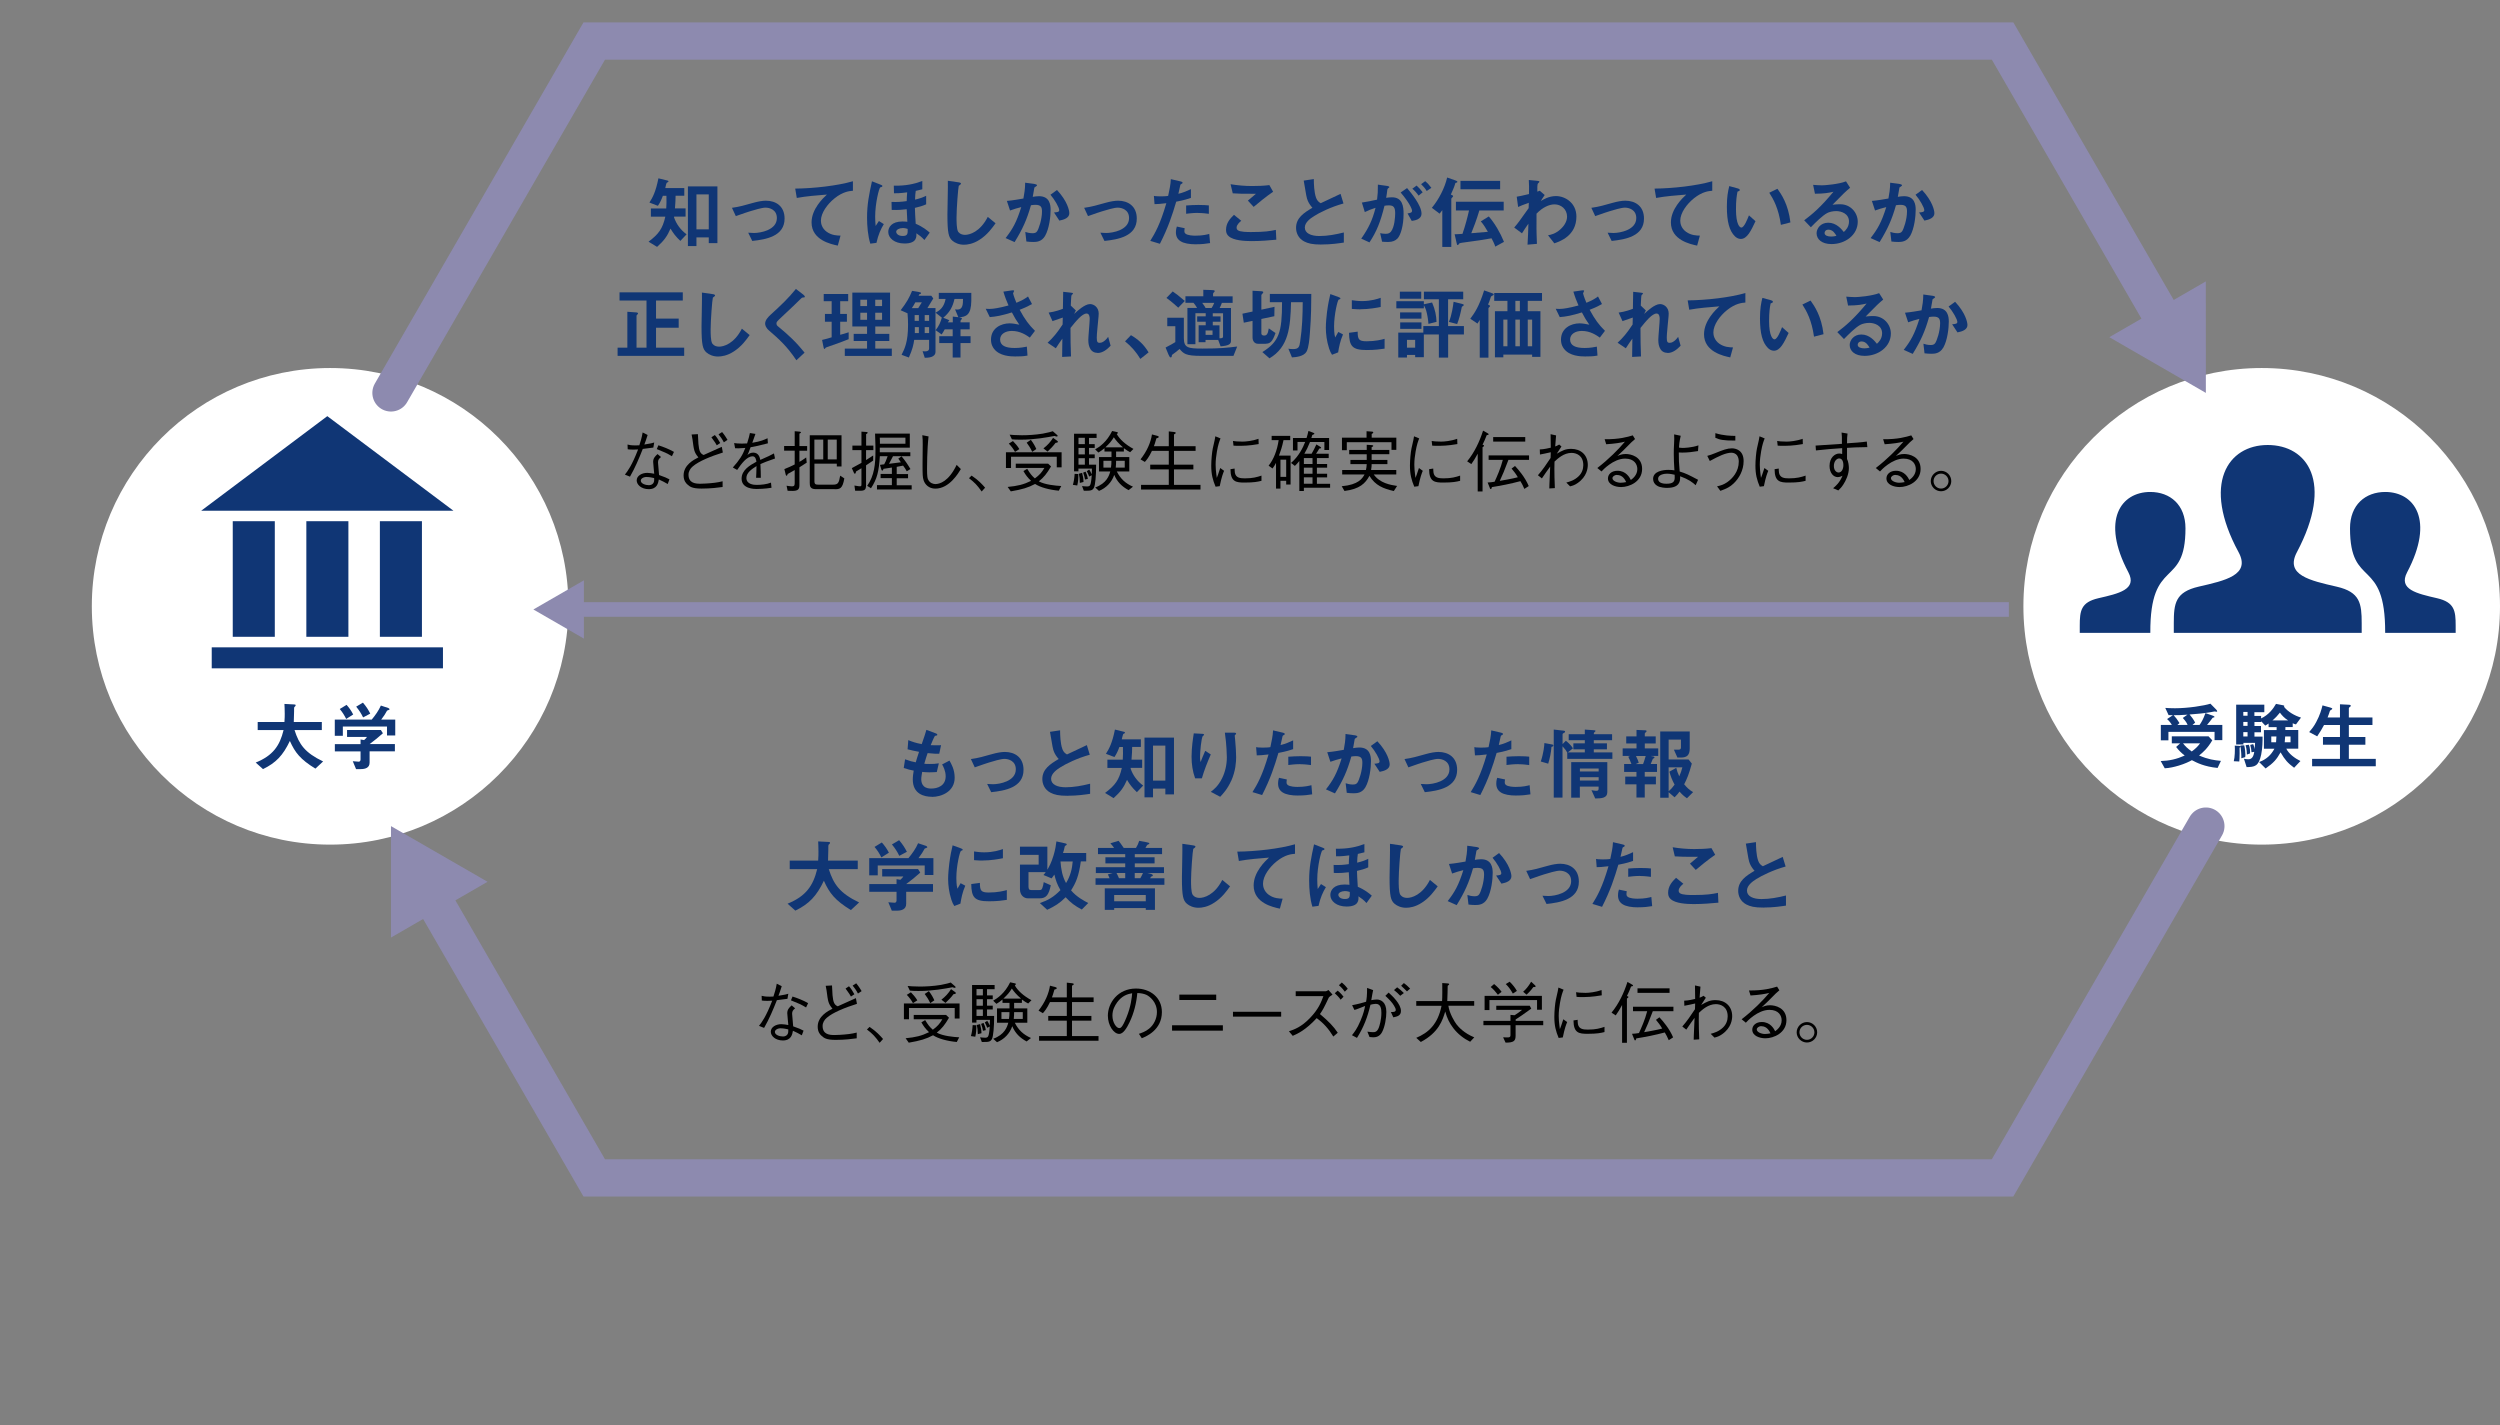 <?xml version="1.0" encoding="UTF-8"?>
<svg id="b" data-name="レイヤー_2" xmlns="http://www.w3.org/2000/svg" viewBox="0 0 428.03 244">
  <rect x="0" y="0" width="428.03" height="244" fill="#808080" stroke="none"/>
  <defs>
    <style>
      .d, .e, .f {
        fill: none;
      }

      .g {
        fill: #103675;
      }

      .h {
        fill: #fff;
      }

      .i {
        fill: #8d8aaf;
      }

      .e {
        stroke-linecap: round;
        stroke-width: 6.38px;
      }

      .e, .f {
        stroke: #8d8aaf;
        stroke-miterlimit: 10;
      }

      .f {
        stroke-width: 2.5px;
      }
    </style>
  </defs>
  <g id="c" data-name="レイアウト">
    <g>
      <circle class="h" cx="56.52" cy="103.81" r="40.8"/>
      <circle class="h" cx="387.23" cy="103.81" r="40.8"/>
      <g>
        <g>
          <path class="g" d="M159.56,136.42c-1.31,0-3.28-.46-3.28-2.95,0-.57.09-1.12.16-1.53-.5-.09-1.07-.22-1.71-.45l.23-1.49c.81.3,1.23.41,1.83.52.14-.47.26-.92.56-1.8-.84-.16-1.19-.23-1.96-.43l.12-1.57c.76.31,1.3.49,2.3.68.41-1.18.61-1.75.8-2.44l1.56.58c.11.04.31.11.31.26,0,.16-.19.12-.41.19-.24.41-.53,1.12-.72,1.59.68.03.99.03,1.77.01l-.31,1.46c-.46.01-.88.01-1.99-.11-.16.46-.32.95-.57,1.82.28.04.41.04.89.04.61,0,1.03-.01,1.6-.11l-.35,1.49c-.2.01-.62.05-1.29.05-.51,0-.84-.04-1.21-.07-.05.34-.16.83-.16,1.25,0,.38.08.85.43,1.19.39.37.92.41,1.27.41,1.11,0,2.48-.47,2.48-2.11,0-.92-.43-1.72-.61-2.02l1.26-.66c.34.6.89,1.54.89,2.94,0,2.34-2.21,3.28-3.92,3.28Z"/>
          <path class="g" d="M169.71,135.64l-.7-1.42c.5.04.77.05.99.05,1.12,0,3.92-.5,3.92-2.55,0-1.45-1.25-1.79-1.95-1.79-.61,0-1.95.41-2.64.62-.27.08-1.15.37-2.44.83l-.66-1.42c1.3-.18,2.22-.45,3.63-.85.84-.24,1.63-.37,2.18-.37,1.68,0,3.2.91,3.2,3.06,0,3.05-3.21,3.58-5.52,3.83Z"/>
          <path class="g" d="M182.82,136.25c-1.6,0-2.3-.19-2.98-.54-.98-.52-1.38-1.46-1.38-2.32,0-1.69,1.31-2.56,2.8-3.44-.38-.41-.64-.84-.8-1.22-.19-.45-.26-.84-.69-3.43l1.73-.26c.01.76.03,2.2.39,3.21.19.52.47.73.79.92,1.56-.73,1.73-.81,3.4-1.6l.5,1.65c-2.14.58-4.15,1.59-5.01,2.14-.61.38-1.61,1.07-1.61,1.98,0,.98,1.07,1.45,2.49,1.45s2.82-.27,4.19-.61v1.73c-.81.12-2.13.33-3.82.33Z"/>
          <path class="g" d="M194.65,135.63c-.77-.72-1.22-1.31-1.69-2.11-.56,1.3-1.11,2.06-2.3,3.13l-1.46-.89c1.73-1.3,2.41-2.22,2.87-4.28h-2.47v-1.41h2.63c.05-.75.05-1.26.03-2.17h-.61c-.24.65-.46,1.15-.85,1.72l-1.45-.56c.55-.87,1.08-1.84,1.54-4.15l1.5.37c.05.01.22.05.22.15,0,.08-.05.11-.13.15-.11.05-.18.09-.2.16-.09.22-.15.61-.22.84h3.27v1.31h-1.49c-.01.65-.03,1.26-.11,2.17h1.82v1.41h-1.95l-.03.12c.43,1.21,1.12,2.14,2.15,2.91l-1.06,1.12ZM199.52,136.01v-.99h-2.11v1.49h-1.46v-10.22h5.05v9.72h-1.48ZM199.52,127.66h-2.11v5.99h2.11v-5.99Z"/>
          <path class="g" d="M205.77,133.26h-1.15c-.43-1.18-.61-2.44-.61-3.69,0-1.67.26-3.24.38-4.01l1.48.08c.08,0,.28.03.28.16,0,.09-.14.15-.19.2-.29.23-.5,2.82-.5,3.63,0,.39.03.54.1.84.18-.46.45-1.17.79-1.92l.95.62c-.58,1.33-1.12,2.68-1.52,4.08ZM210.81,133.64c-.64,1.45-1.41,2.26-1.9,2.78l-1.61-.85c.49-.37,1.26-.96,1.92-2.29.56-1.12.83-2.38.83-3.63,0-.15-.04-2.24-.34-4.21h1.64s.29,0,.29.18c0,.12-.24.2-.24.33s.07.69.08.83c.08.95.16,1.95.16,2.85,0,.81-.08,2.34-.83,4.04Z"/>
          <path class="g" d="M218.88,128.91c-.66,2.25-1.37,4.43-2.79,7.21l-1.65-.5c.81-1.31,1.68-2.78,2.75-6.45-1.08.14-1.54.15-2.02.16l-.11-1.41c.15.03.43.08,1.1.08.19,0,1.04-.01,1.34-.08.2-.92.43-1.96.46-2.87l1.67.39s.34.07.34.22c0,.09-.04.14-.16.19-.18.08-.2.09-.23.23-.12.61-.23,1.1-.33,1.48.8-.18,1.61-.54,2.15-.8v1.5c-.46.15-1.03.37-2.52.65ZM222.3,136.21c-2.44,0-3.48-.68-3.48-2.06,0-.07,0-.5.16-.98l1.34.28c-.05.26-.05.47-.05.5,0,.18.03.28.16.41.38.35,1.41.37,1.72.37,1.26,0,1.99-.2,2.38-.3l.13,1.57c-.69.12-1.42.2-2.37.2ZM222.6,130.83c-.87,0-1.71.11-2.03.15v-1.42c.71-.05,1.38-.09,2.1-.09.95,0,1.38.04,1.79.08v1.44c-1.02-.14-1.65-.15-1.86-.15Z"/>
          <path class="g" d="M233.78,134.78c-.58.99-1.45,1.04-2.03,1.04-.37,0-.79-.03-1.17-.08l-.19-1.64c.3.09.69.22,1.22.22.41,0,.62-.07.81-.34.26-.37.83-2.01.83-3.37,0-.72-.15-1.15-1.12-1.15-.24,0-.51.03-.77.07-.7,2.48-1.42,4.06-2.8,6.31l-1.54-.69c1.19-1.52,1.88-2.72,2.68-5.3-.66.16-1.22.33-1.92.58l-.54-1.64c.99-.08,2.24-.31,2.83-.41.16-.87.29-1.59.3-2.71l1.65.23c.11.01.38.09.38.22,0,.05-.03.09-.18.19-.24.15-.27.16-.29.3-.07.49-.16.96-.26,1.48.3-.05.71-.11,1.07-.11,1.84,0,1.99,1.5,1.99,2.33,0,1.12-.23,3.22-.95,4.47ZM236.23,132.16l-.92-1.4c.58-.05.89-.08.89-.41,0-.42-.76-1.78-1.5-2.63l1.12-.81c1.78,1.9,2.11,3.5,2.11,3.98,0,.77-.84,1.1-1.71,1.26Z"/>
          <path class="g" d="M243.95,135.64l-.7-1.42c.5.04.77.05.99.05,1.12,0,3.92-.5,3.92-2.55,0-1.45-1.25-1.79-1.95-1.79-.61,0-1.95.41-2.64.62-.27.08-1.15.37-2.44.83l-.66-1.42c1.3-.18,2.22-.45,3.63-.85.84-.24,1.63-.37,2.18-.37,1.68,0,3.2.91,3.2,3.06,0,3.05-3.21,3.58-5.52,3.83Z"/>
          <path class="g" d="M256.24,128.91c-.66,2.25-1.37,4.43-2.79,7.21l-1.65-.5c.81-1.31,1.68-2.78,2.75-6.45-1.08.14-1.54.15-2.02.16l-.11-1.41c.15.03.43.08,1.1.08.19,0,1.04-.01,1.34-.08.2-.92.43-1.96.46-2.87l1.67.39s.34.07.34.22c0,.09-.04.14-.16.19-.18.08-.2.09-.23.23-.12.61-.23,1.1-.33,1.48.8-.18,1.61-.54,2.15-.8v1.5c-.46.15-1.03.37-2.52.65ZM259.66,136.21c-2.44,0-3.48-.68-3.48-2.06,0-.07,0-.5.16-.98l1.34.28c-.05.26-.05.47-.05.5,0,.18.03.28.16.41.38.35,1.41.37,1.72.37,1.26,0,1.99-.2,2.38-.3l.14,1.57c-.69.12-1.42.2-2.37.2ZM259.96,130.83c-.87,0-1.71.11-2.03.15v-1.42c.71-.05,1.38-.09,2.1-.09.95,0,1.38.04,1.79.08v1.44c-1.02-.14-1.65-.15-1.86-.15Z"/>
          <path class="g" d="M265.63,127.89c-.08,1.03-.29,1.98-.56,2.86l-1.27-.37c.5-1.5.6-2.75.62-3.16l1.26.23c.26.04.27.12.27.19,0,.15-.16.2-.33.24ZM268.33,129.94v-1.1c-.18-.31-.34-.56-.81-1.07v8.79h-1.5v-11.65l1.71.19c.09.01.23.04.23.16,0,.14-.11.18-.19.22-.11.05-.24.12-.24.27v1.65l.56-.57c.42.31.91.79,1.22,1.29l-.88.7h2.91v-.53h-1.96v-1.02h1.96v-.54h-2.76v-1.03h2.76v-.79l1.65.12c.07,0,.18.05.18.11,0,.07-.05.11-.09.15-.18.14-.2.19-.2.41h3.13v1.03h-3.13v.54h2.25v1.02h-2.25v.53h3.18v1.11h-7.71ZM273.12,136.7l-.64-1.41c.52.09.73.11.83.11.3,0,.39-.14.39-.35v-.38h-3.21v1.9h-1.48v-6.08h6.18v5.14c0,1-.93,1.07-2.07,1.08ZM273.71,131.58h-3.21v.5h3.21v-.5ZM273.71,133.07h-3.21v.57h3.21v-.57Z"/>
          <path class="g" d="M282.67,129.44l.46.09c.08.01.14.07.14.15,0,.09-.08.14-.28.24-.18.46-.29.7-.37.89h1.08v1.35h-2.1v.8h1.91v1.33h-1.91v2.26h-1.42v-2.26h-1.92v-1.33h1.92v-.8h-2.11v-1.35h1.25c-.22-.6-.33-.81-.54-1.25l.34-.14h-1.3v-1.29h2.37v-.84h-1.76v-1.21h1.76v-1.11l1.56.07c.12,0,.16.08.16.14,0,.07-.04.12-.08.15-.13.11-.22.18-.22.24v.51h1.87v1.21h-1.87v.84h2.3v1.29h-1.23ZM280.1,129.44c.27.54.39.85.47,1.15l-.53.23h1.27c.09-.22.19-.49.45-1.38h-1.67ZM288.82,136.67c-.56-.39-.87-.69-1.26-1.14-.26.35-.43.57-.85.98l-1.02-.87v.94h-1.44v-11.34h5.05v2.9c0,1.19-.51,1.56-1.5,1.56h-.61l-.6-1.35h.84c.22,0,.37-.12.37-.35v-1.37h-2.11v3.4h3.41l.56.7c-.49,1.82-.84,2.64-1.31,3.55.52.62.85.94,1.53,1.34l-1.06,1.06ZM285.69,131.37v4.11c.39-.34.65-.62,1.02-1.14-.46-.85-.68-1.46-.89-2.22l1.18-.66c.12.52.24.88.51,1.46.26-.58.39-.99.53-1.54h-2.34Z"/>
          <path class="g" d="M145.69,155.82c-2.72-1.67-3.69-2.9-4.63-5.03-1.26,2.64-2.53,3.97-4.89,5.12l-1.33-1.19c3.13-1.26,4.38-3.06,5.07-5.91h-4.7v-1.46h4.87c.05-.6.05-1.29.05-1.49,0-.79-.03-1.37-.05-1.8l1.8.09c.09,0,.23.01.23.16,0,.11-.14.23-.26.34-.03.28-.03.11-.03.79,0,.12-.03,1.27-.05,1.91h5.09v1.46h-4.96c.83,2.6,1.88,4.11,5.19,5.7l-1.4,1.3Z"/>
          <path class="g" d="M158.32,149.81v-1.63h-8.04v1.69h-1.46v-2.95h6.72c.65-.79,1.25-1.61,1.65-2.55l1.34.45c.08.03.23.12.23.23,0,.05-.03.07-.05.08-.04.04-.34.11-.39.16-.29.53-.56.96-1.06,1.63h2.55v2.89h-1.49ZM155.15,152.69v2.05c0,.95-.79,1.18-1.61,1.18h-.85l-.6-1.44c.16.01.92.08,1.08.08.23,0,.33-.2.33-.41v-1.46h-4.67v-1.33h4.67v-.84l.65.11c.3-.26.41-.41.51-.57h-3.62v-1.26h6.14l.38.6c-.61.56-1.68,1.44-2.41,1.96h4.59v1.33h-4.59ZM150.9,146.8c-.33-.66-.64-1.17-1.17-1.8l1.25-.76c.45.51.84,1.03,1.21,1.75l-1.29.81ZM153.97,146.53c-.34-.69-.69-1.26-1.26-1.95l1.23-.73c.64.75,1.02,1.37,1.33,1.99l-1.3.69Z"/>
          <path class="g" d="M164.46,154.7l-1.07.42c-.22-.35-.34-.57-.5-1.07-.41-1.26-.56-2.52-.56-3.56,0-.87.11-1.87.2-2.67.19-1.46.38-2.29.57-3.09l1.38.5c.09.04.35.14.35.24,0,.03-.01.08-.07.12-.03.01-.2.08-.23.09-.2.12-.79,2.57-.79,4.62,0,.23,0,1.27.19,1.86.16-.28.24-.42.54-.95l.8.43c-.49,1.11-.69,2.18-.83,3.05ZM169.31,154.31c-2.47,0-2.98-.66-3.02-2.95l1.48-.2c.01,1.29.15,1.65,1.52,1.65,1.54,0,2.6-.28,3.09-.42v1.68c-.72.11-1.62.24-3.06.24ZM168.22,147.34c-.11,0-.73,0-1.45-.07v-1.49c.39.05,1,.15,1.73.15,1.59,0,2.7-.38,3.21-.56v1.57c-.62.12-1.99.39-3.5.39Z"/>
          <path class="g" d="M185.23,155.73c-1.21-.64-1.91-1.17-2.78-2.11-1.02,1.02-1.83,1.53-3.16,2.15l-1.25-1.15c1.41-.49,2.36-1.03,3.52-2.22-.56-.98-.8-1.67-1.04-2.66-.16.23-.41.57-.47.65l-1.4-.58c.18-.19.27-.31.39-.49h-2.95v2.45c0,.46.12.62.5.62h1.34c.33,0,.43-.07.54-.38.11-.34.16-.51.23-.98l1.21.54c-.35,1.61-.75,2.24-1.94,2.24h-1.96c-.72,0-1.38-.56-1.38-1.57v-4.21h3.2v-1.67h-3.2v-1.4h4.69v3.94c.34-.58.68-1.18,1.06-2.44.31-1.04.41-1.75.49-2.4l1.54.34c.15.03.23.09.23.18,0,.07-.04.11-.15.16-.16.08-.18.14-.2.22-.11.53-.15.66-.29,1.08h3.97v1.44h-.92c-.34,2.55-.87,3.7-1.67,4.96.92,1.12,2.29,1.83,2.94,2.17l-1.1,1.11ZM181.57,147.49c.09,1.29.31,2.57.95,3.7.75-1.22,1.04-2.43,1.14-3.7h-2.09Z"/>
          <path class="g" d="M187.57,151.49v-1.12h2.4c-.09-.26-.2-.49-.3-.66l.84-.23h-2.89v-1h5.03v-.65h-3.39v-1.06h3.39v-.53h-4.66v-1.06h2.76c-.2-.28-.31-.43-.64-.8l1.4-.42c.18.22.47.58.89,1.22h2.09c.26-.42.37-.68.56-1.22l1.27.24c.34.07.46.11.46.23,0,.07-.12.12-.28.18-.11.05-.22.26-.39.57h2.85v1.06h-4.67v.53h3.39v1.06h-3.39v.65h5v1h-2.86l.41.09c.42.09.54.19.54.3,0,.08-.07.18-.31.22l-.15.28h2.44v1.12h-11.77ZM196.17,155.78v-.31h-5.41v.31h-1.61v-3.69h8.59v3.69h-1.57ZM196.17,153.24h-5.41v1.07h5.41v-1.07ZM192.65,149.47h-1.49c.15.28.24.46.42.89h1.07v-.89ZM194.28,149.47v.89h.96c.09-.16.38-.69.45-.89h-1.41Z"/>
          <path class="g" d="M207.89,154.55c-1.14.75-2.13.87-2.7.87-.85,0-1.54-.31-1.98-.69-.64-.56-.85-1.25-.85-4.5,0-.83.11-4.85.07-5.76l1.8.26c.33.04.45.14.45.22,0,.11-.16.22-.38.39-.11.35-.38,3.93-.38,5.42,0,.62,0,1.94.26,2.4.03.04.33.57,1.19.57.76,0,2.57-.47,3.9-3.08l1.33,1.1c-.55.77-1.37,1.94-2.71,2.8Z"/>
          <path class="g" d="M218.56,147.49c-1.19.96-2.32,2.47-2.32,3.82,0,.46.16,1.3,1,1.9.85.61,1.79.64,2.36.65l-.47,1.71c-1.1-.23-4.49-.93-4.49-3.96,0-2.32,1.99-4.19,2.63-4.78-1.72.14-3.55.28-5.16.58l-.27-1.6c3.18-.03,7.24-.49,9.88-1.26v1.63c-.58.05-1.68.12-3.16,1.31Z"/>
          <path class="g" d="M224.7,155.24c-.42-1.33-.56-3.06-.56-4.47,0-2.29.35-3.98.84-6.21l1.46.57c.16.07.33.12.33.24,0,.05-.04.12-.11.15-.04.01-.18.05-.26.08-.2.11-.87,2.71-.87,5,0,.53.03,1.1.08,1.61.12-.2.34-.54.56-.85l.84.53c-.51.85-.95,1.79-1.26,3.21l-1.06.14ZM234.24,148.51c-.62.28-1.18.43-1.91.6.03.8.05,1.42.14,2.72,1.22.51,2.02,1.18,2.4,1.52l-.91,1.26c-.49-.54-.91-.84-1.38-1.15.04.56.12,1.75-2.03,1.75-1.71,0-2.78-.93-2.78-1.98,0-.79.57-1.79,2.43-1.79.37,0,.64.03.84.05-.09-1.54-.09-1.79-.11-2.15-.73.09-1.44.16-2.57.12l-.03-1.37c1.04.04,1.69-.01,2.6-.14.01-.53.03-.95.08-1.5-1.33.18-1.87.16-2.26.16l-.03-1.3c2.03.04,3.51-.28,4.88-.8v1.42c-.64.16-.89.22-1.12.27-.07.42-.1.77-.12,1.5,1-.24,1.42-.43,1.9-.66v1.46ZM230.22,152.57c-.55,0-1.08.28-1.08.62,0,.27.27.73,1.12.73s.87-.39.84-1.21c-.13-.04-.45-.15-.88-.15Z"/>
          <path class="g" d="M243.44,154.55c-1.14.75-2.13.87-2.7.87-.85,0-1.54-.31-1.98-.69-.64-.56-.85-1.25-.85-4.5,0-.83.11-4.85.07-5.76l1.8.26c.33.04.45.14.45.22,0,.11-.16.22-.38.39-.11.35-.38,3.93-.38,5.42,0,.62,0,1.94.26,2.4.03.04.33.57,1.19.57.76,0,2.57-.47,3.9-3.08l1.33,1.1c-.56.77-1.37,1.94-2.71,2.8Z"/>
          <path class="g" d="M254.62,153.91c-.58.99-1.45,1.04-2.03,1.04-.37,0-.79-.03-1.17-.08l-.19-1.64c.3.09.69.22,1.22.22.41,0,.62-.07.81-.34.26-.37.83-2.01.83-3.37,0-.72-.15-1.15-1.12-1.15-.24,0-.51.03-.77.07-.7,2.48-1.42,4.06-2.8,6.31l-1.54-.69c1.19-1.52,1.88-2.72,2.68-5.3-.66.16-1.22.33-1.92.58l-.54-1.64c.99-.08,2.24-.31,2.83-.41.16-.87.29-1.59.3-2.71l1.65.23c.11.01.38.09.38.22,0,.05-.03.09-.18.19-.24.15-.27.16-.29.3-.07.49-.16.96-.26,1.48.3-.05.71-.11,1.07-.11,1.84,0,1.99,1.5,1.99,2.33,0,1.12-.23,3.22-.95,4.47ZM257.07,151.3l-.92-1.4c.58-.05.89-.08.89-.41,0-.42-.76-1.78-1.5-2.63l1.12-.81c1.78,1.9,2.11,3.5,2.11,3.98,0,.77-.84,1.1-1.71,1.26Z"/>
          <path class="g" d="M264.79,154.78l-.7-1.42c.5.04.77.05.99.05,1.12,0,3.92-.5,3.92-2.55,0-1.45-1.25-1.79-1.95-1.79-.61,0-1.95.41-2.64.62-.27.08-1.15.37-2.44.83l-.66-1.42c1.3-.18,2.22-.45,3.63-.85.84-.24,1.63-.37,2.18-.37,1.68,0,3.2.91,3.2,3.06,0,3.05-3.21,3.58-5.52,3.83Z"/>
          <path class="g" d="M277.08,148.05c-.66,2.25-1.37,4.43-2.79,7.21l-1.65-.5c.81-1.31,1.68-2.78,2.75-6.45-1.08.14-1.54.15-2.02.16l-.11-1.41c.15.03.43.08,1.1.08.19,0,1.04-.01,1.34-.08.2-.92.43-1.96.46-2.87l1.67.39s.34.07.34.22c0,.09-.04.14-.16.19-.18.08-.2.09-.23.23-.12.61-.23,1.1-.33,1.48.8-.18,1.61-.54,2.15-.8v1.5c-.46.15-1.03.37-2.52.65ZM280.5,155.35c-2.44,0-3.48-.68-3.48-2.06,0-.07,0-.5.16-.98l1.34.28c-.05.26-.05.47-.05.5,0,.18.03.28.16.41.38.35,1.41.37,1.72.37,1.26,0,1.99-.2,2.38-.3l.14,1.57c-.69.12-1.42.2-2.37.2ZM280.8,149.97c-.87,0-1.71.11-2.03.15v-1.42c.71-.05,1.38-.09,2.1-.09.95,0,1.38.04,1.79.08v1.44c-1.02-.14-1.65-.15-1.86-.15Z"/>
          <path class="g" d="M289.98,154.79c-1.21,0-3.14-.11-3.93-.85-.22-.19-.45-.49-.45-1.06,0-1.21.72-1.96,1.36-2.59l1.25,1.02c-.34.28-.8.7-.8,1.17,0,.26.11.37.19.43.38.33,1.71.33,2.3.33,2.33,0,3.21-.16,4.23-.37l.08,1.68c-1.19.11-2.66.24-4.23.24ZM290.33,148.94l-.99-1.07,1.38-1.17c-2.25,0-3.17-.01-3.97-.08l-.37-1.56c1.21.2,2.43.31,3.66.31.99,0,1.99-.03,2.98-.16l.64,1.14c-1.19.81-2.59,1.96-3.33,2.59Z"/>
          <path class="g" d="M301.96,155.39c-1.6,0-2.3-.19-2.98-.54-.98-.52-1.38-1.46-1.38-2.32,0-1.69,1.31-2.56,2.8-3.44-.38-.41-.64-.84-.8-1.22-.19-.45-.26-.84-.69-3.43l1.73-.26c.01.76.03,2.2.39,3.21.19.52.47.73.79.92,1.56-.73,1.73-.81,3.4-1.6l.5,1.65c-2.14.58-4.15,1.59-5.01,2.14-.61.38-1.61,1.07-1.61,1.98,0,.98,1.07,1.45,2.49,1.45s2.82-.27,4.19-.61v1.73c-.81.12-2.13.33-3.82.33Z"/>
        </g>
        <g>
          <path d="M133.84,168.86c-.31.96-.34,1.05-.56,1.63,1.12-.17,1.4-.26,1.69-.35l-.15.87c-.37.06-1.21.16-1.81.23-.64,1.63-1.32,3.24-2.19,4.75l-.87-.35c.47-.6,1.2-1.55,2.26-4.31-.13,0-.71.03-.82.03-.51,0-.77-.03-.96-.06l-.03-.81c.3.08.62.15,1.39.15.29,0,.4,0,.63-.02.17-.51.42-1.28.57-2.2l.86.44ZM136.13,172.64c-.37.31-.51.49-.51.93,0,.18.07.87.18,2.15.95.32,1.33.51,1.78.74l-.3.8c-.55-.33-.87-.48-1.52-.78-.1.62-.3,1.66-1.72,1.66-1.29,0-2.07-.78-2.07-1.5,0-.8.89-1.29,1.81-1.29.4,0,.84.09,1.19.15-.02-.32-.18-1.8-.18-2.03,0-.59.28-.91.75-1.34l.59.5ZM133.71,176.05c-.62,0-1.04.3-1.04.63,0,.52.82.78,1.38.78.47,0,.91-.26.91-.87v-.35c-.33-.07-.8-.18-1.25-.18ZM135.69,170.62c.82.25,1.88.67,2.67,1.13l-.35.74c-.84-.51-1.31-.71-2.59-1.22l.27-.65Z"/>
          <path d="M142.45,168.72c.03.26.07,1.44.09,1.68.12,1.22.3,1.64.89,1.89.49-.23,2.68-1.19,3.11-1.4l.18.98c-2.01.63-4.11,1.47-5.16,2.38-.42.35-.72.85-.72,1.4,0,1.49,1.22,1.56,2.05,1.56.19,0,1.38-.03,2.46-.17.54-.07.81-.13,1.33-.25v.98c-.76.1-1.97.27-3.59.27s-2-.32-2.41-.68c-.21-.18-.68-.62-.68-1.58,0-1.78,1.74-2.68,2.53-3.08-.74-.9-.76-1.21-1.01-3.11-.01-.13-.12-.7-.15-.81l1.07-.06ZM145.36,168.86c.34.38.65.88.92,1.37l-.59.39c-.17-.33-.25-.43-.92-1.37l.59-.39ZM146.6,168.36c.46.54.84,1.2.92,1.33l-.63.42c-.25-.52-.65-1.06-.91-1.37l.62-.39Z"/>
          <path d="M148.88,175.82c1.15.76,1.81,1.49,2.31,2.07l-.59.65c-.72-1.03-1.2-1.54-2.17-2.28l.44-.44Z"/>
          <path d="M163.46,172.58h-7.83v1.93h-.87v-2.7h9.53v2.58h-.83v-1.8ZM156.45,173.77h5.53l.5.48c-.72,1.23-1.24,1.88-2.09,2.55,1.03.58,2.88.75,3.84.8l-.42.8c-1.64-.15-3.15-.56-4.06-1.15-1.18.63-2.18.93-4.16,1.27l-.54-.76c1.69-.16,2.74-.41,4.01-1.04-.57-.54-.9-.96-1.31-1.68l.65-.39c.48.81.8,1.21,1.31,1.65.79-.57,1.19-1.04,1.63-1.79h-4.9v-.74ZM155.95,169.88c.41.42.8.88,1.11,1.39l-.75.48c-.25-.46-.62-.98-1.06-1.42l.71-.44ZM155.39,168.81c.33.03,1.03.1,2.11.1.93,0,2.26-.06,3.58-.28.91-.16,1.45-.33,1.7-.41l.71.62c.08.06.12.11.12.18,0,.08-.09.11-.15.11-.09,0-.16-.03-.39-.1-1.23.23-3.35.64-5.8.64-.66,0-1.11-.02-1.49-.06l-.39-.8ZM159.04,169.7c.47.62.73,1.11.93,1.57l-.7.48c-.31-.67-.62-1.12-.95-1.57l.71-.48ZM161.18,171.16c.7-.54,1.23-1.13,1.65-1.81l.68.49c.09.07.15.13.15.18,0,.16-.26.18-.4.19-.47.62-.9,1.05-1.38,1.5l-.71-.56Z"/>
          <path d="M166.97,177.5l-.74-.11c.15-.52.24-1,.3-1.88l.63.03c.02.79-.03,1.31-.18,1.96ZM168.99,169.34v1.08h.98v.65h-.98v1.11h.98v.65h-.98v1.11h1.22c0,2.03-.16,3.43-.35,3.89-.25.57-.67.57-1.52.57h-.24l-.3-.8c.18.02.62.07.89.07.43,0,.52-.22.6-.56.1-.4.16-1.23.17-1.36l-.44.22c-.14-.4-.24-.6-.41-.92l.41-.27c.11.15.21.28.44.81.02-.51.02-.67.03-.98h-2.31v.47h-.75v-6.44h3.86v.72h-1.31ZM168.28,169.34h-1.09v1.08h1.09v-1.08ZM168.28,171.08h-1.09v1.11h1.09v-1.11ZM168.28,172.83h-1.09v1.11h1.09v-1.11ZM167.41,177.06c-.01-.7-.06-1.07-.17-1.57l.56-.15c.16.6.23,1.01.24,1.56l-.63.16ZM168.3,176.49c-.07-.41-.15-.73-.32-1.19l.41-.17c.16.33.31.68.39,1.24l-.48.11ZM176.03,171.81c-.35-.18-.58-.32-1.07-.68v.57h-1.33v.95h2.26v2.46h-2.14c.64,1.27,1.48,2.04,2.77,2.61l-.75.59c-1.16-.62-1.95-1.42-2.46-2.61-.42,1.25-1.38,2.25-2.61,2.74l-.65-.59c1.97-.71,2.39-2.04,2.58-2.74h-1.93v-2.46h2.14v-.95h-1.2v-.57c-.46.38-.67.52-1.04.74l-.56-.54c.74-.42,2-1.27,2.91-3.15l.73.16c.14.03.25.05.25.15,0,.08-.05.11-.18.23.5.88,1.44,1.76,2.85,2.53l-.56.56ZM171.46,173.29v1.16h1.29c.06-.41.08-.72.08-1.16h-1.37ZM173.24,169.25c-.38.63-.74,1.06-1.45,1.72h3.02c-.75-.65-1.2-1.17-1.57-1.72ZM175.11,173.29h-1.48c0,.27-.01.75-.06,1.16h1.54v-1.16Z"/>
          <path d="M182.65,170.77v-2.53l.89.1c.07.01.3.03.3.16,0,.09-.1.15-.3.26v2.01h3.7v.8h-3.7v2.37h3.32v.81h-3.32v2.64h4.54v.8h-10.18v-.8h4.75v-2.64h-3.18v-.81h3.18v-2.37h-2.88c-.55,1.16-.99,1.65-1.22,1.9l-.74-.44c1.11-1.42,1.74-2.86,1.96-4.27l.91.24c.08.02.25.07.25.19,0,.14-.22.19-.4.24-.25.88-.32,1.06-.43,1.34h2.55Z"/>
          <path d="M195,177c.43-.15,1.11-.36,1.74-.88.78-.62,1.34-1.71,1.34-2.84,0-1.76-1.28-2.7-1.8-2.95-.42-.19-.98-.3-1.56-.31-.15,1.72-.57,3.42-1.32,4.99-.48,1.01-1.09,2.01-1.77,2.01-.96,0-1.95-1.47-1.95-3.12,0-2.19,1.72-4.65,4.82-4.65,2.39,0,4.43,1.5,4.43,4.03,0,3.1-2.76,4.21-3.44,4.48l-.5-.76ZM191.25,171.65c-.36.5-.79,1.24-.79,2.23,0,1.22.7,2.14,1.15,2.14.24,0,.51,0,1.25-1.82.79-1.93.92-3.45.98-4.15-.81.15-1.73.41-2.6,1.6Z"/>
          <path d="M200.67,175.54h8.7v.92h-8.7v-.92ZM201.92,171.21v-.92h6.31v.92h-6.31Z"/>
          <path d="M211.1,174.06v-.83h8.25v.83h-8.25Z"/>
          <path d="M228.14,170.29c-.46.31-.49.34-.63.5-.88,1.87-1.05,2.15-1.52,2.83,1.49,1.24,2.34,2.13,3.05,3.2l-.76.65c-.79-1.31-1.71-2.34-2.85-3.15-1.9,2.06-3.27,2.67-4.1,3.03l-.65-.78c.97-.33,2.13-.74,3.6-2.27,1.47-1.52,1.94-2.76,2.3-3.75h-4.74v-.83h5.11c.14,0,.36-.14.5-.22l.68.77ZM229.03,169.61c.48.38.88.88,1,1.04l-.5.51c-.24-.39-.7-.83-1-1.11l.5-.44ZM229.74,168.22c.32.26.67.6,1.01,1.07l-.5.5c-.17-.24-.5-.68-1.01-1.11l.5-.47Z"/>
          <path d="M231.51,172.1c1.14-.22,1.8-.42,2.38-.59.1-.56.17-.99.17-2.37l1.04.38c-.11.49-.17.84-.32,1.72.25-.05.62-.11.95-.11.66,0,1.63.41,1.63,2.12,0,.97-.23,2.53-.74,3.47-.43.81-1.12.88-1.52.88-.12,0-.26-.01-.62-.05l-.37-.92c.47.06.72.09.95.09.29,0,.72,0,1.01-.78.1-.27.44-1.32.44-2.51,0-.64-.07-1.56-.96-1.56-.3,0-.72.1-.91.15-.49,2.09-1.14,3.83-2.31,5.68l-.86-.46c.43-.54.87-1.08,1.46-2.47.55-1.28.68-1.99.79-2.54-.17.07-.92.36-1.08.43-.41.16-.54.21-.75.25l-.39-.8ZM237.75,169.94c.62.57,2.11,1.94,2.11,3.15,0,.82-.67.96-1.31,1.09l-.41-.91c.32.01.83.02.83-.35,0-.18-.08-.39-.29-.73-.33-.57-.81-1.05-1.49-1.69l.56-.56ZM239.74,170.49c-.3-.31-.71-.72-1.07-.98l.54-.47c.39.28.74.57,1.15.98l-.62.47ZM240.36,168.31c.3.22.71.56,1.07.95l-.54.48c-.33-.34-.7-.7-1-.96l.47-.47Z"/>
          <path d="M251.71,178.36c-1.12-.55-2.11-1.33-2.87-2.31-.7-.91-1.08-1.73-1.4-2.87-.44,1.45-1.09,3.59-4.18,5.22l-.78-.71c2.1-.89,3.69-2.31,4.33-5.49h-4.33v-.8h4.42c.02-.4.04-.7.04-1.54,0-.56,0-.99-.01-1.55l.89.06c.08,0,.3.02.3.15,0,.05-.05.1-.26.26-.01,1.06-.02,1.22-.07,2.62h4.61v.8h-4.42c.18,1.33,1.08,2.77,1.39,3.18.38.49,1.29,1.5,3.04,2.23l-.7.75Z"/>
          <path d="M259.49,175.53v1.76c0,.9-.26,1.23-1.72,1.22l-.42-.91c.37.02.58.02.72.02.3,0,.54-.01.54-.39v-1.7h-4.63v-.74h4.63v-1.03l.71.06c.54-.34.82-.55,1.28-.92h-4.42v-.71h5.73l.26.5c-1.22.91-2.23,1.57-2.67,1.85v.25h4.72v.74h-4.72ZM263.16,172.88v-1.66h-8.15v1.72h-.83v-2.44h9.81v2.38h-.83ZM256.46,170.32c-.38-.49-.76-.96-1.24-1.33l.59-.51c.66.55,1,.95,1.28,1.33l-.63.51ZM259.02,170.12c-.43-.78-.79-1.22-1.22-1.64l.67-.4c.6.59.95,1.06,1.24,1.58l-.7.46ZM262.53,168.99c-.41.6-.97,1.13-1.16,1.31l-.59-.5c.46-.41.9-.9,1.37-1.72l.68.63c.06.07.09.11.09.16,0,.13-.18.13-.39.13Z"/>
          <path d="M267.71,169.43c-.21.52-.41,1.06-.62,2.26-.13.74-.22,1.5-.22,2.26,0,.63.06,1.12.12,1.63.05.34.06.39.08.62.15-.36.24-.62.59-1.69l.66.48c-.17.39-.43,1.05-.75,2.63l-.71.09c-.48-1.16-.74-2.09-.74-3.61,0-.97.13-2.31.26-2.93.25-1.06.27-1.17.32-1.42.09-.49.1-.55.12-.67l.87.36ZM270.11,174.6c0,.11.02.65.05.75.18.84.89.93,1.71.93,1.36,0,2.09-.22,2.84-.47v.89c-.6.15-1.24.3-2.88.3-1.45,0-2.42-.1-2.43-2.29l.72-.11ZM269.84,169.88c.3.05.76.11,1.63.11.56,0,1.68-.11,2.74-.48l.03.9c-1.74.3-2.58.3-3.74.3-.3,0-.41-.01-.57-.03l-.09-.8Z"/>
          <path d="M275.92,173.37c1.26-1.54,2.11-3.36,2.72-5.25l.81.46c.12.07.15.13.15.15,0,.11-.16.14-.34.17-.25.66-.43,1.07-.71,1.63.19.06.25.08.25.17s-.06.14-.25.26v7.58h-.83v-6.47c-.39.73-.67,1.19-1.09,1.78l-.71-.47ZM285.71,178.1c-.25-.57-.43-.93-.68-1.33-.62.19-1.84.44-2.55.6-.88.18-1.79.33-2.33.42-.01.08-.07.34-.19.34-.08,0-.13-.09-.14-.14l-.4-.99c.47-.02.75-.06,1.19-.13.39-.83,1.06-2.35,1.41-3.74h-2.43v-.77h6.92v.77h-3.53c-.54,1.47-1.15,2.93-1.48,3.59.21-.03,2.29-.39,3.09-.62-.36-.62-.59-.9-1.07-1.49l.59-.44c.62.67,1.7,1.91,2.35,3.44l-.74.48ZM280.36,169.99v-.78h5.49v.78h-5.49Z"/>
          <path d="M291.14,168.92c-.05.58-.1,1.27-.15,1.9.23-.09.44-.17.68-.33l.39.33c-.33.49-.62.93-.8,1.24.97-.55,1.48-.83,2.47-.83,1.64,0,2.84,1.05,2.84,2.74,0,.56-.14,2.01-1.75,3.12-.49.34-.79.43-1.28.56l-.65-.65c.63-.17,1.39-.39,2.11-1.08.54-.51.8-1.2.8-1.9,0-1.65-1.17-2.1-2.02-2.1-1.32,0-2.36.98-2.91,1.49-.02.56-.02.79-.02,1.21,0,.98.02,1.87.08,3.33l-.95.06c0-.24.01-.31.02-.71.08-1.74.08-1.94.13-3.03-.4.54-.84,1.15-1.42,2.02l-.68-.54c.81-.91,1.49-1.94,2.17-2.96,0-.16.02-.84.03-.98-.62.14-1.45.33-1.85.39l-.03-.87c.73-.02,1.58-.23,1.88-.3-.01-1.28-.01-1.46-.03-2.31l.95.21Z"/>
          <path d="M299.45,169.58c2.51.03,3.91-.39,4.81-.66l.39.63c-.1.09-.56.49-.64.57-1.04,1.05-1.64,1.66-2.39,2.34.38-.17.76-.35,1.44-.35.84,0,2.8.41,2.8,2.56s-2.15,3.1-3.6,3.1c-.98,0-2.25-.41-2.25-1.48,0-.68.59-1.31,1.63-1.31,1.47,0,2.08,1.16,2.29,1.58.31-.23,1.11-.83,1.11-1.87,0-.78-.49-1.79-2.09-1.79-2.01,0-3.85,1.98-4.04,2.2l-.72-.59c1.97-1.52,3.59-3.16,4.73-4.51-.63.17-1.83.36-3.21.44l-.26-.85ZM301.57,175.69c-.48,0-.79.31-.79.56,0,.48.82.78,1.4.78.32,0,.64-.05.95-.11-.17-.36-.58-1.22-1.56-1.22Z"/>
          <path d="M311.12,176.75c0,.96-.79,1.74-1.75,1.74s-1.76-.79-1.76-1.74.8-1.76,1.76-1.76,1.75.78,1.75,1.76ZM308.09,176.75c0,.7.57,1.28,1.28,1.28s1.28-.58,1.28-1.28-.58-1.28-1.28-1.28-1.28.56-1.28,1.28Z"/>
        </g>
        <g>
          <path class="g" d="M116.49,41.25c-.77-.72-1.22-1.31-1.69-2.11-.56,1.3-1.11,2.06-2.3,3.13l-1.46-.89c1.73-1.3,2.41-2.22,2.87-4.28h-2.47v-1.41h2.63c.05-.75.05-1.26.03-2.17h-.61c-.24.65-.46,1.15-.85,1.72l-1.45-.56c.56-.87,1.08-1.84,1.54-4.15l1.5.37c.05.01.22.05.22.15,0,.08-.05.11-.13.15-.11.05-.18.09-.2.16-.1.22-.15.61-.22.84h3.26v1.31h-1.49c-.01.65-.03,1.26-.11,2.17h1.82v1.41h-1.95l-.03.12c.43,1.21,1.12,2.14,2.15,2.91l-1.06,1.12ZM121.35,41.63v-.99h-2.11v1.49h-1.46v-10.22h5.05v9.72h-1.48ZM121.35,33.28h-2.11v5.99h2.11v-5.99Z"/>
          <path class="g" d="M128.8,41.26l-.7-1.42c.5.04.77.05.99.05,1.12,0,3.92-.5,3.92-2.55,0-1.45-1.25-1.79-1.95-1.79-.61,0-1.95.41-2.64.62-.27.08-1.15.37-2.44.83l-.66-1.42c1.3-.18,2.22-.45,3.63-.85.84-.24,1.63-.37,2.18-.37,1.68,0,3.2.91,3.2,3.06,0,3.05-3.21,3.58-5.52,3.83Z"/>
          <path class="g" d="M142.87,33.97c-1.19.96-2.32,2.47-2.32,3.82,0,.46.16,1.3,1,1.9.85.61,1.79.64,2.36.65l-.47,1.71c-1.1-.23-4.49-.93-4.49-3.96,0-2.32,1.99-4.19,2.63-4.78-1.72.14-3.55.28-5.16.58l-.27-1.6c3.18-.03,7.24-.49,9.88-1.26v1.63c-.58.05-1.68.12-3.16,1.31Z"/>
          <path class="g" d="M149.01,41.72c-.42-1.33-.56-3.06-.56-4.47,0-2.29.35-3.98.84-6.21l1.46.57c.16.07.33.12.33.24,0,.05-.04.12-.11.15-.04.01-.18.05-.26.08-.2.11-.87,2.71-.87,5,0,.53.03,1.1.08,1.61.12-.2.34-.54.56-.85l.84.53c-.51.85-.95,1.79-1.26,3.21l-1.06.14ZM158.55,34.99c-.62.28-1.18.43-1.91.6.03.8.05,1.42.14,2.72,1.22.51,2.02,1.18,2.4,1.52l-.91,1.26c-.49-.54-.91-.84-1.38-1.15.04.56.12,1.75-2.03,1.75-1.71,0-2.78-.93-2.78-1.98,0-.79.57-1.79,2.43-1.79.37,0,.64.03.84.05-.09-1.54-.09-1.79-.11-2.15-.73.09-1.44.16-2.57.12l-.03-1.37c1.04.04,1.69-.01,2.6-.14.01-.53.03-.95.08-1.5-1.33.18-1.87.16-2.26.16l-.03-1.3c2.03.04,3.51-.28,4.88-.8v1.42c-.64.16-.89.22-1.12.27-.07.42-.1.77-.12,1.5,1-.24,1.42-.43,1.9-.66v1.46ZM154.52,39.05c-.55,0-1.08.28-1.08.62,0,.27.27.73,1.12.73s.87-.39.84-1.21c-.13-.04-.45-.15-.88-.15Z"/>
          <path class="g" d="M167.74,41.03c-1.14.75-2.13.87-2.7.87-.85,0-1.54-.31-1.98-.69-.64-.56-.85-1.25-.85-4.5,0-.83.11-4.85.07-5.76l1.8.26c.33.04.45.14.45.22,0,.11-.16.22-.38.39-.11.35-.38,3.93-.38,5.42,0,.62,0,1.94.26,2.4.03.04.33.57,1.19.57.76,0,2.57-.47,3.9-3.08l1.33,1.1c-.56.77-1.37,1.94-2.71,2.8Z"/>
          <path class="g" d="M178.93,40.39c-.58.99-1.45,1.04-2.03,1.04-.37,0-.79-.03-1.17-.08l-.19-1.64c.3.09.69.22,1.22.22.41,0,.62-.07.81-.34.26-.37.83-2.01.83-3.37,0-.72-.15-1.15-1.12-1.15-.24,0-.51.03-.77.07-.7,2.48-1.42,4.06-2.8,6.31l-1.54-.69c1.19-1.52,1.88-2.72,2.68-5.3-.66.16-1.22.33-1.92.58l-.54-1.64c.99-.08,2.24-.31,2.83-.41.16-.87.29-1.59.3-2.71l1.65.23c.11.01.38.09.38.22,0,.05-.03.09-.18.19-.24.15-.27.16-.29.3-.07.49-.16.96-.26,1.48.3-.05.71-.11,1.07-.11,1.84,0,1.99,1.5,1.99,2.33,0,1.12-.23,3.22-.95,4.47ZM181.38,37.78l-.92-1.4c.58-.05.89-.08.89-.41,0-.42-.76-1.78-1.5-2.63l1.12-.81c1.78,1.9,2.11,3.5,2.11,3.98,0,.77-.84,1.1-1.71,1.26Z"/>
          <path class="g" d="M189.1,41.26l-.7-1.42c.5.04.77.05.99.05,1.12,0,3.92-.5,3.92-2.55,0-1.45-1.25-1.79-1.95-1.79-.61,0-1.95.41-2.64.62-.27.08-1.15.37-2.44.83l-.66-1.42c1.3-.18,2.22-.45,3.63-.85.84-.24,1.63-.37,2.18-.37,1.68,0,3.2.91,3.2,3.06,0,3.05-3.21,3.58-5.52,3.83Z"/>
          <path class="g" d="M201.38,34.53c-.66,2.25-1.37,4.43-2.79,7.21l-1.65-.5c.81-1.31,1.68-2.78,2.75-6.45-1.08.14-1.54.15-2.02.16l-.11-1.41c.15.03.43.08,1.1.08.19,0,1.04-.01,1.34-.08.2-.92.43-1.96.46-2.87l1.67.39s.34.07.34.22c0,.09-.04.14-.16.19-.18.08-.2.09-.23.23-.12.61-.23,1.1-.33,1.48.8-.18,1.61-.54,2.15-.8v1.5c-.46.15-1.03.37-2.52.65ZM204.81,41.83c-2.44,0-3.48-.68-3.48-2.06,0-.07,0-.5.16-.98l1.34.28c-.05.26-.05.47-.05.5,0,.18.03.28.16.41.38.35,1.41.37,1.72.37,1.26,0,1.99-.2,2.38-.3l.14,1.57c-.69.12-1.42.2-2.37.2ZM205.11,36.45c-.87,0-1.71.11-2.03.15v-1.42c.71-.05,1.38-.09,2.1-.09.95,0,1.38.04,1.79.08v1.44c-1.02-.14-1.65-.15-1.86-.15Z"/>
          <path class="g" d="M214.29,41.28c-1.21,0-3.14-.11-3.93-.85-.22-.19-.45-.49-.45-1.06,0-1.21.72-1.96,1.36-2.59l1.25,1.02c-.34.28-.8.7-.8,1.17,0,.26.11.37.19.43.38.33,1.71.33,2.3.33,2.33,0,3.21-.16,4.23-.37l.08,1.68c-1.19.11-2.66.24-4.23.24ZM214.64,35.42l-.99-1.07,1.38-1.17c-2.25,0-3.17-.01-3.97-.08l-.37-1.56c1.21.2,2.43.31,3.66.31.99,0,1.99-.03,2.98-.16l.64,1.14c-1.19.81-2.59,1.96-3.33,2.59Z"/>
          <path class="g" d="M226.26,41.87c-1.6,0-2.3-.19-2.98-.54-.98-.52-1.38-1.46-1.38-2.32,0-1.69,1.31-2.56,2.8-3.44-.38-.41-.64-.84-.8-1.22-.19-.45-.26-.84-.69-3.43l1.73-.26c.01.76.03,2.2.39,3.21.19.52.47.73.79.92,1.56-.73,1.73-.81,3.4-1.6l.5,1.65c-2.14.58-4.15,1.59-5.01,2.14-.61.38-1.61,1.07-1.61,1.98,0,.98,1.07,1.45,2.49,1.45s2.82-.27,4.19-.61v1.73c-.81.12-2.13.33-3.82.33Z"/>
          <path class="g" d="M239.19,40.9c-.29.28-.73.53-1.54.53-.41,0-.77-.03-1.02-.05l-.33-1.46c.24.05.53.11.92.11.42,0,.69-.08.93-.38.61-.76.72-2.47.72-3.12,0-1.04-.26-1.37-1.1-1.37-.3,0-.57.04-.73.07-.69,2.78-1.34,4.4-2.57,6.27l-1.41-.64c1.27-1.82,1.91-3.16,2.45-5.28-.73.23-1.17.41-1.84.73l-.5-1.63c1.03-.16,1.49-.26,2.6-.5.11-.87.15-1.44.14-2.57l1.63.23c.18.03.33.09.33.2,0,.05-.01.07-.15.15q-.16.11-.19.28c-.07.54-.09.79-.2,1.4.22-.04.6-.09.99-.09,1.83,0,1.99,1.61,1.99,2.82,0,1.95-.47,3.7-1.11,4.31ZM241.71,37.83l-.72-1.29c.49-.07.77-.14.77-.46s-.52-1.45-1.95-3.12l1.1-.76c.62.75,2.47,2.93,2.47,4.36,0,1.03-1.17,1.19-1.67,1.26ZM242.88,33.5c-.34-.49-.65-.83-1.07-1.19l.73-.54c.38.34.75.76,1.04,1.15l-.71.58ZM244.27,32.7c-.27-.45-.6-.83-.96-1.17l.7-.51c.37.3.72.68,1.06,1.14l-.8.54Z"/>
          <path class="g" d="M249.33,31.28c-.14.04-.15.04-.16.09-.2.69-.46,1.26-.77,1.94.16.07.39.14.39.28,0,.07-.05.11-.08.14q-.23.22-.23.31v8.24h-1.54v-6.3c-.18.24-.3.41-.46.6l-1.33-1c1.17-1.4,2.21-3.39,2.62-5.19l1.42.5c.23.08.33.15.33.23,0,.11-.09.14-.18.16ZM256.01,42.22c-.15-.47-.46-1.1-.64-1.42-1.69.3-2.03.35-4.99.75-.11.01-.47.07-.53.14-.15.2-.2.27-.26.27-.11,0-.14-.08-.19-.31l-.35-1.54c.33,0,.73-.03,1.34-.07.45-1.27.88-2.89,1.12-4h-2.24v-1.5h8.18v1.5h-4.17c-.46,1.57-1.04,3.06-1.38,3.89,1.02-.08,2.06-.16,2.84-.24-.27-.47-.75-1.29-1.21-1.79l1.37-.84c1,1.14,1.96,2.78,2.6,4.35l-1.52.83ZM250.05,32.41v-1.44h6.79v1.44h-6.79Z"/>
          <path class="g" d="M266.11,41.65l-1.07-1.37c.46-.08,1.29-.24,2.18-1.07.43-.39,1.08-1.19,1.08-2.11,0-1.3-1.04-2.11-2.14-2.11-.92,0-2.05.51-3.09,1.59v1.23c-.03,1.83.04,2.98.07,3.94l-1.61.14c.08-1.49.11-2.02.15-3.59-.43.61-.68.98-1.1,1.65l-1.33-.99c.65-.76.84-1.02,2.47-3.32l.03-.92c-1.07.39-1.4.51-1.83.72l-.24-1.76c.52-.09,1.06-.2,2.1-.46.01-.98.03-1.69-.03-2.4l1.45.14c.12.01.37.04.37.16,0,.07-.23.26-.27.31-.08.08-.12.8-.09,1.38l.42-.15.84.73c-.38.53-.54.83-.66,1.03.39-.24,1.36-.85,2.59-.85,1.57,0,3.5,1.17,3.5,3.51,0,3.27-2.78,4.24-3.77,4.58Z"/>
          <path class="g" d="M275.94,41.26l-.7-1.42c.5.04.77.05.99.05,1.12,0,3.92-.5,3.92-2.55,0-1.45-1.25-1.79-1.95-1.79-.61,0-1.95.41-2.64.62-.27.08-1.15.37-2.44.83l-.66-1.42c1.3-.18,2.22-.45,3.63-.85.84-.24,1.63-.37,2.18-.37,1.68,0,3.2.91,3.2,3.06,0,3.05-3.21,3.58-5.51,3.83Z"/>
          <path class="g" d="M290,33.97c-1.19.96-2.32,2.47-2.32,3.82,0,.46.16,1.3,1,1.9.85.61,1.79.64,2.36.65l-.47,1.71c-1.1-.23-4.49-.93-4.49-3.96,0-2.32,1.99-4.19,2.63-4.78-1.72.14-3.55.28-5.16.58l-.27-1.6c3.18-.03,7.24-.49,9.88-1.26v1.63c-.58.05-1.68.12-3.16,1.31Z"/>
          <path class="g" d="M298.04,40.91c-.43,0-.77-.23-1-.45-.95-.92-1.38-2.51-1.38-5.08,0-1.73.19-2.61.41-3.52l1.49.41c.09.03.31.09.31.26,0,.15-.16.2-.39.28-.15.75-.26,1.53-.26,3.02,0,2.64.65,3.13.92,3.13.49,0,1.04-1.44,1.3-2.09l1.12,1c-.75,1.6-1.42,3.04-2.52,3.04ZM304.91,38.5c-.39-2.82-1.29-4.42-1.99-5.5l1.4-.68c.65.92,1.86,2.63,2.22,5.76l-1.63.42Z"/>
          <path class="g" d="M313.58,41.79c-1.69,0-2.56-.85-2.56-1.86,0-.77.66-1.8,1.99-1.8,1.41,0,2.29,1.11,2.67,1.59.3-.27.89-.84.89-1.8,0-1.34-1.31-1.78-2.2-1.78-.58,0-1.22.16-1.54.34-.84.45-2.03,1.65-2.79,2.43l-1.14-1.19c1.41-1.06,2.84-2.26,5.01-4.89-.81.19-1.56.33-3.17.34l-.31-1.52c.32.03,1.1.08,1.52.08.51,0,2.82-.18,4.11-.68l.7,1.1c-.81.68-1.04.89-3.01,2.9.45-.07,1.11-.08,1.31-.08,1.84,0,3.01,1.5,3.01,2.99,0,2.25-2.11,3.83-4.5,3.83ZM313.07,39.32c-.56,0-.68.39-.68.57,0,.47.62.61,1.11.61.43,0,.73-.08.92-.12-.18-.31-.58-1.06-1.36-1.06Z"/>
          <path class="g" d="M327.03,40.39c-.58.99-1.45,1.04-2.03,1.04-.37,0-.79-.03-1.17-.08l-.19-1.64c.3.09.69.22,1.22.22.41,0,.62-.07.81-.34.26-.37.83-2.01.83-3.37,0-.72-.15-1.15-1.12-1.15-.24,0-.51.03-.77.07-.7,2.48-1.42,4.06-2.8,6.31l-1.54-.69c1.19-1.52,1.88-2.72,2.68-5.3-.66.16-1.22.33-1.92.58l-.54-1.64c.99-.08,2.24-.31,2.83-.41.16-.87.29-1.59.3-2.71l1.65.23c.11.01.38.09.38.22,0,.05-.03.09-.18.19-.24.15-.27.16-.28.3-.07.49-.16.96-.26,1.48.3-.05.7-.11,1.07-.11,1.84,0,1.99,1.5,1.99,2.33,0,1.12-.23,3.22-.95,4.47ZM329.49,37.78l-.92-1.4c.58-.05.89-.08.89-.41,0-.42-.76-1.78-1.5-2.63l1.12-.81c1.78,1.9,2.11,3.5,2.11,3.98,0,.77-.84,1.1-1.71,1.26Z"/>
          <path class="g" d="M105.74,60.93v-1.41h1.67v-6.14l1.56.11c.12.01.27.05.27.19,0,.04-.03.09-.07.12-.11.11-.19.18-.19.31v5.41h1.71v-8.06h-4.62v-1.41h10.83v1.41h-4.58v3.09h3.88v1.56h-3.88v3.41h4.82v1.41h-11.4Z"/>
          <path class="g" d="M125.64,60.17c-1.14.75-2.13.87-2.7.87-.85,0-1.54-.31-1.98-.69-.64-.56-.85-1.25-.85-4.5,0-.83.11-4.85.07-5.76l1.8.26c.33.04.45.14.45.22,0,.11-.16.22-.38.39-.11.35-.38,3.93-.38,5.42,0,.62,0,1.94.26,2.4.03.04.33.57,1.19.57.76,0,2.57-.47,3.9-3.08l1.33,1.1c-.55.77-1.37,1.94-2.71,2.8Z"/>
          <path class="g" d="M137.46,50.94c-.16.01-.2.05-.56.41-.29.3-1.6,1.56-3,2.86-.89.84-.96.91-.96,1.17,0,.2.08.35.23.47,1.75,1.44,3.06,2.62,4.58,4.53l-1.4,1.3c-1.6-2.38-2.93-3.58-4.67-5.08-.58-.49-.68-.95-.68-1.19,0-.6.49-1.1.93-1.52,1.92-1.75,3.04-2.82,4.34-4.42l1.25.96s.28.23.28.37c0,.11-.04.11-.35.15Z"/>
          <path class="g" d="M142.98,58.95c-.26.09-1.49.49-1.6.57-.03.03-.18.24-.23.24s-.09-.07-.14-.26l-.26-1.3c.62-.14,1.18-.3,1.64-.45v-2.67h-1.15v-1.33h1.15v-2.18h-1.36v-1.23h4.19v1.23h-1.37v2.18h1.15v1.33h-1.15v2.24c.5-.12.81-.22,1.45-.43v1.18c-.77.31-1.54.6-2.33.88ZM144.64,60.94v-1.26h3.81v-1.3h-2.29v-1.22h2.29v-1.26h-2.52v-5.8h6.46v5.8h-2.53v1.26h2.4v1.22h-2.4v1.3h2.83v1.26h-8.05ZM148.45,51.32h-1.15v1.08h1.15v-1.08ZM148.45,53.54h-1.15v1.21h1.15v-1.21ZM151.02,51.32h-1.17v1.08h1.17v-1.08ZM151.02,53.54h-1.17v1.21h1.17v-1.21Z"/>
          <path class="g" d="M158.34,61.28l-.38-1.15c.18.01.33.03.41.03.32,0,.7-.08.7-.49v-1.48h-2.55c-.12.84-.26,1.54-.91,3.02l-1.25-.46c.53-1.06,1.11-2.18,1.11-5.15,0-.66-.03-1.31-.09-1.96l-1.18-.52c1.03-1.34,1.45-2.09,1.96-3.32l1.18.2c.24.04.35.08.35.19s-.1.14-.18.16c-.12.03-.14.05-.23.28h2.17l.34.47-1,1.64h1.38v7.48c0,1-1.25,1.03-1.84,1.04ZM156.72,51.76c-.24.46-.42.73-.61,1h1.1l.62-1h-1.11ZM157.32,53.94h-.72v1h.72v-1ZM157.32,56.01h-.69v1.02h.69v-1.02ZM159.07,53.94h-.75v1h.75v-1ZM159.07,56.01h-.75v1.02h.75v-1.02ZM166.3,51.51c-.03,2.41-.87,2.74-2.11,2.82.19.04.51.09.51.19,0,.07-.07.15-.11.2-.07.07-.14.15-.14.23v.24h1.57v1.19h-1.57v1.18h1.72v1.18h-1.72v2.47h-1.34v-2.47h-2.3v-1.18h2.3v-1.18h-1.36c-.2.38-.28.51-.53.88l-1.03-.73c.6-.76.85-1.38,1.06-2.15l-1.06-.84c.72-.42,1.42-.89,1.71-2.36h-1.17v-1.04h5.57v1.37ZM163.42,51.19c-.3,1.27-.71,2.18-1.92,3.22l.53.2c.16.07.49.18.49.27s-.04.11-.2.19l-.03.12h.84v-.99l.95.11-.56-1.34c.2.03.34.03.41.03.92,0,.94-.92.95-1.82h-1.45Z"/>
          <path class="g" d="M176.32,57.8c-.62-.43-1.63-1.14-3.1-1.14-1.08,0-1.99.54-1.99,1.46,0,1.04.91,1.46,2.49,1.46.92,0,1.69-.15,2.09-.23l.11,1.53c-.7.14-1.42.15-2.14.15-.79,0-2.63-.07-3.58-1.29-.14-.18-.53-.69-.53-1.59,0-1.96,1.71-2.79,3.2-2.79.5,0,1.22.14,1.65.23-.5-.69-.8-1.19-1.27-2.1-1.75.54-2.7.72-3.79.8l-.69-1.42c.52.03.8.03,1.07,0,.2-.01,1.18-.12,2.83-.57-.35-.81-.61-1.45-.88-2.37l1.37-.2c.09-.01.47-.09.47.08,0,.07-.18.34-.18.42,0,.04.14.58.57,1.61.99-.41,1.42-.66,1.99-1.08l.68,1.29c-.45.26-.88.51-2.11.99.91,1.68,1.56,2.55,2.62,3.6l-.87,1.15Z"/>
          <path class="g" d="M187.9,60.41c-1.57,0-1.57-1.88-1.57-2.22,0-.52.24-3.04.24-3.6,0-.35-.07-.91-.53-.91-.77,0-1.82,1.3-2.76,2.47.01,1.88.01,3.29.09,4.88l-1.52.08.04-3.13c-.42.58-.65.91-1.12,1.65l-1.41-.95c.92-.84,1.63-1.69,2.57-3.12l.03-1.19c-.72.26-1.08.39-1.76.61l-.66-1.46c1.11-.16,1.95-.46,2.44-.65l.05-2.91,1.34.15c.22.03.34.04.34.16,0,.04-.2.22-.24.26-.07.11-.09.76-.14,1.79l.87.83-.3.6c.53-.49,1.82-1.69,2.72-1.69.68,0,1.49.56,1.49,1.63,0,.24-.01.39-.19,2.21-.12,1.19-.14,1.64-.14,1.91,0,.75.14.89.5.89s.89-.24,1.45-1.03l.42,1.52c-.62.66-1.37,1.25-2.26,1.25Z"/>
          <path class="g" d="M193.64,57.39c1.14.66,2.17,1.52,3.01,2.94l-1.41,1.12c-.7-1.18-1.56-2.15-2.62-3.01l1.02-1.06Z"/>
          <path class="g" d="M211.19,60.93h-5.57c-2.64,0-2.98-.39-3.66-1.18-.45.38-.85.69-1.31,1.02-.01.19-.03.43-.22.43-.15,0-.28-.3-.37-.49l-.5-1.21c.92-.46,1.26-.68,1.67-.93v-2.72h-1.38v-1.45h2.84v3.46c0,1.71.72,1.82,3.18,1.82,3.09,0,4.21-.14,5.95-.35l-.64,1.61ZM201.73,52.68c-1.12-1.03-1.67-1.41-2.02-1.67l1.07-1.11c.57.38,1.02.72,2.07,1.63l-1.12,1.15ZM209.2,51.85c-.11.31-.23.6-.38.88h1.94v5.61c0,.57-.34.84-1.78.96l-.41-1.1h-2.17v.39h-1.18v-2.9h1.21v-.61h-1.46v-.92h1.46v-.54h-1.76v5.31h-1.37v-6.21h1.65c-.2-.35-.38-.61-.61-.88h-1.38v-1.11h3.06v-1.11l1.42.04c.35.01.53.03.53.18,0,.09-.04.14-.14.22-.07.07-.14.14-.14.26v.42h3.35v1.11h-1.86ZM205.83,51.85c.34.43.49.72.58.88h1.03c.14-.22.26-.39.46-.88h-2.07ZM207.6,56.58h-1.19v.75h1.19v-.75ZM209.4,53.63h-1.76v.54h1.33v.92h-1.33v.61h1.15v2.21c.37.01.61.01.61-.34v-3.94Z"/>
          <path class="g" d="M216.69,58.86h-1.29c-.62,0-.95-.49-.95-1.1v-2.82l-1.5.31-.23-1.54,1.73-.37v-3.56l1.48.08c.23.01.35.07.35.19,0,.09-.01.11-.18.26-.12.11-.14.2-.14.26v2.45l2.25-.49-.03,1.61-2.22.47v2.49c0,.24.22.35.47.35.45,0,.65-.26.8-1.23l1.15.8c-.51,1.48-.91,1.83-1.71,1.83ZM224.27,57.01c-.07.96-.19,2.51-.58,3.2-.45.8-1.79.95-2.49.98l-.62-1.49c.2.04.46.07.8.07,1,0,1.1-.41,1.23-1.34.34-2.22.42-4.46.43-6.69h-2c-.1,4.3-.41,7.67-3.69,9.61l-1.22-1.07c2.86-1.79,3.37-3.35,3.37-8.54h-2.09v-1.41h7.1c-.01,1.69-.01,3.78-.24,6.69Z"/>
          <path class="g" d="M229.13,60.32l-1.07.42c-.22-.35-.34-.57-.5-1.07-.41-1.26-.56-2.52-.56-3.56,0-.87.11-1.87.2-2.67.19-1.46.38-2.29.57-3.09l1.38.5c.09.04.35.14.35.24,0,.03-.01.08-.07.12-.03.01-.2.08-.23.09-.2.12-.79,2.57-.79,4.62,0,.23,0,1.27.19,1.86.16-.28.24-.42.54-.95l.8.43c-.49,1.11-.69,2.18-.83,3.05ZM233.99,59.93c-2.47,0-2.98-.66-3.02-2.95l1.48-.2c.01,1.29.15,1.65,1.52,1.65,1.54,0,2.6-.28,3.09-.42v1.68c-.72.11-1.63.24-3.06.24ZM232.9,52.96c-.11,0-.73,0-1.45-.07v-1.49c.39.05,1,.15,1.73.15,1.58,0,2.7-.38,3.21-.56v1.57c-.62.12-1.99.39-3.5.39Z"/>
          <path class="g" d="M244.57,55.45c-.04-.41-.09-1-.26-1.75-.15-.75-.35-1.11-.53-1.44v.53h-4.71v-1.22h4.71v.53l1.41-.31c.53,1.23.72,2.24.76,3.32l-1.38.34ZM247.94,57.26v3.97h-1.59v-3.97h-2.57v3.9h-1.49v-.39h-1.4v.45h-1.49v-4.27h4.29v-1.12h2.66v-4.59h-2.56v-1.3h6.73v1.3h-2.59v4.59h2.71v1.44h-2.71ZM239.67,51.15v-1.21h3.66v1.21h-3.66ZM239.71,54.56v-1.07h3.66v1.07h-3.66ZM239.73,56.31v-1.11h3.64v1.11h-3.64ZM242.29,58.19h-1.4v1.34h1.4v-1.34ZM250.45,52.41c-.14.08-.15.11-.18.18-.19.98-.42,1.95-.79,2.89l-1.42-.37c.51-1.07.75-2.94.81-3.44l1.41.35c.12.03.34.09.34.2,0,.09-.15.18-.18.19Z"/>
          <path class="g" d="M255.52,50.62c-.18.07-.2.11-.26.2-.26.81-.37,1.07-.49,1.31.31.18.35.19.35.27,0,.07-.12.18-.14.19-.04.04-.14.12-.14.22v8.43h-1.49v-6.46c-.09.15-.16.26-.39.62l-1.23-.83c.66-.88,1.5-2.03,2.37-4.85l1.18.41c.31.11.46.16.46.28s-.15.18-.23.2ZM261.57,51.51v1.77h2.17v7.82h-1.42v-.39h-4.93v.47h-1.44v-7.9h2.14v-1.77h-2.26v-1.34h8.18v1.34h-2.44ZM258.09,54.72h-.7v4.57h.7v-4.57ZM260.22,51.51h-.77v1.77h.77v-1.77ZM260.22,54.72h-.77v4.57h.77v-4.57ZM262.32,54.72h-.75v4.57h.75v-4.57Z"/>
          <path class="g" d="M273.91,57.8c-.62-.43-1.63-1.14-3.1-1.14-1.08,0-1.99.54-1.99,1.46,0,1.04.91,1.46,2.49,1.46.92,0,1.69-.15,2.09-.23l.11,1.53c-.7.14-1.42.15-2.14.15-.79,0-2.63-.07-3.58-1.29-.14-.18-.53-.69-.53-1.59,0-1.96,1.71-2.79,3.2-2.79.5,0,1.22.14,1.65.23-.5-.69-.8-1.19-1.27-2.1-1.75.54-2.7.72-3.79.8l-.69-1.42c.52.03.8.03,1.07,0,.2-.01,1.18-.12,2.83-.57-.35-.81-.61-1.45-.88-2.37l1.37-.2c.09-.01.47-.09.47.08,0,.07-.18.34-.18.42,0,.04.14.58.57,1.61.99-.41,1.42-.66,1.99-1.08l.68,1.29c-.45.26-.88.51-2.11.99.91,1.68,1.56,2.55,2.62,3.6l-.87,1.15Z"/>
          <path class="g" d="M285.49,60.41c-1.57,0-1.57-1.88-1.57-2.22,0-.52.24-3.04.24-3.6,0-.35-.07-.91-.53-.91-.77,0-1.82,1.3-2.76,2.47.01,1.88.01,3.29.09,4.88l-1.52.08.04-3.13c-.42.58-.65.91-1.12,1.65l-1.41-.95c.92-.84,1.63-1.69,2.57-3.12l.03-1.19c-.72.26-1.08.39-1.76.61l-.66-1.46c1.11-.16,1.95-.46,2.44-.65l.05-2.91,1.34.15c.22.03.34.04.34.16,0,.04-.2.22-.24.26-.07.11-.09.76-.14,1.79l.87.83-.3.6c.53-.49,1.82-1.69,2.72-1.69.68,0,1.49.56,1.49,1.63,0,.24-.01.39-.19,2.21-.12,1.19-.14,1.64-.14,1.91,0,.75.14.89.5.89s.89-.24,1.45-1.03l.42,1.52c-.62.66-1.37,1.25-2.26,1.25Z"/>
          <path class="g" d="M295.67,53.11c-1.19.96-2.32,2.47-2.32,3.82,0,.46.16,1.3,1,1.9.85.61,1.79.64,2.36.65l-.47,1.71c-1.1-.23-4.49-.93-4.49-3.96,0-2.32,1.99-4.19,2.63-4.78-1.72.14-3.55.28-5.16.58l-.27-1.6c3.18-.03,7.24-.49,9.88-1.26v1.63c-.58.05-1.68.12-3.16,1.31Z"/>
          <path class="g" d="M303.71,60.05c-.43,0-.77-.23-1-.45-.95-.92-1.38-2.51-1.38-5.08,0-1.73.19-2.61.41-3.52l1.49.41c.09.03.31.09.31.26,0,.15-.16.2-.39.28-.15.75-.26,1.53-.26,3.02,0,2.64.65,3.13.92,3.13.49,0,1.04-1.44,1.3-2.09l1.12,1c-.75,1.6-1.42,3.04-2.52,3.04ZM310.58,57.64c-.39-2.82-1.29-4.42-1.99-5.5l1.4-.68c.65.92,1.86,2.63,2.22,5.76l-1.63.42Z"/>
          <path class="g" d="M319.25,60.93c-1.69,0-2.56-.85-2.56-1.86,0-.77.66-1.8,1.99-1.8,1.41,0,2.29,1.11,2.67,1.59.3-.27.89-.84.89-1.8,0-1.34-1.31-1.78-2.2-1.78-.58,0-1.22.16-1.54.34-.84.45-2.03,1.65-2.79,2.43l-1.14-1.19c1.41-1.06,2.84-2.26,5.01-4.89-.81.19-1.56.33-3.17.34l-.31-1.52c.32.03,1.1.08,1.52.08.51,0,2.82-.18,4.11-.68l.7,1.1c-.81.68-1.04.89-3.01,2.9.45-.07,1.11-.08,1.31-.08,1.84,0,3.01,1.5,3.01,2.99,0,2.25-2.11,3.83-4.5,3.83ZM318.74,58.46c-.56,0-.68.39-.68.57,0,.47.62.61,1.11.61.43,0,.73-.08.92-.12-.18-.31-.58-1.06-1.36-1.06Z"/>
          <path class="g" d="M332.7,59.53c-.58.99-1.45,1.04-2.03,1.04-.37,0-.79-.03-1.17-.08l-.19-1.64c.3.09.69.22,1.22.22.41,0,.62-.07.81-.34.26-.37.83-2.01.83-3.37,0-.72-.15-1.15-1.12-1.15-.24,0-.51.03-.77.07-.7,2.48-1.42,4.06-2.8,6.31l-1.54-.69c1.19-1.52,1.88-2.72,2.68-5.3-.66.16-1.22.33-1.92.58l-.54-1.64c.99-.08,2.24-.31,2.83-.41.16-.87.29-1.59.3-2.71l1.65.23c.11.01.38.09.38.22,0,.05-.03.09-.18.19-.24.15-.27.16-.28.3-.07.49-.16.96-.26,1.48.3-.05.7-.11,1.07-.11,1.84,0,1.99,1.5,1.99,2.33,0,1.12-.23,3.22-.95,4.47ZM335.15,56.92l-.92-1.4c.58-.05.89-.08.89-.41,0-.42-.76-1.78-1.5-2.63l1.12-.81c1.78,1.9,2.11,3.5,2.11,3.98,0,.77-.84,1.1-1.71,1.26Z"/>
        </g>
        <g>
          <path d="M110.88,74.48c-.31.96-.34,1.05-.56,1.63,1.12-.17,1.4-.26,1.69-.35l-.15.87c-.37.06-1.21.16-1.81.23-.64,1.63-1.32,3.24-2.19,4.75l-.87-.35c.47-.6,1.2-1.55,2.26-4.31-.13,0-.71.03-.82.03-.51,0-.77-.03-.96-.06l-.03-.81c.3.08.62.15,1.39.15.29,0,.4,0,.63-.02.17-.51.42-1.28.57-2.2l.86.44ZM113.17,78.25c-.37.31-.51.49-.51.93,0,.18.07.87.18,2.15.95.32,1.33.51,1.78.74l-.3.8c-.55-.33-.87-.48-1.52-.78-.1.62-.3,1.66-1.72,1.66-1.29,0-2.07-.78-2.07-1.5,0-.8.89-1.29,1.81-1.29.4,0,.84.09,1.19.15-.02-.32-.18-1.8-.18-2.03,0-.59.28-.91.75-1.34l.59.5ZM110.75,81.66c-.62,0-1.04.3-1.04.63,0,.52.82.78,1.38.78.47,0,.91-.26.91-.87v-.35c-.33-.07-.8-.18-1.25-.18ZM112.72,76.24c.82.25,1.88.67,2.67,1.13l-.35.74c-.84-.51-1.31-.71-2.59-1.22l.27-.65Z"/>
          <path d="M119.49,74.33c.03.26.07,1.44.09,1.68.12,1.22.3,1.64.89,1.89.49-.23,2.68-1.19,3.11-1.4l.18.98c-2.01.63-4.11,1.47-5.16,2.38-.42.35-.72.85-.72,1.4,0,1.49,1.22,1.56,2.05,1.56.19,0,1.38-.03,2.46-.17.54-.07.81-.13,1.33-.25v.98c-.76.1-1.97.27-3.59.27s-2-.32-2.41-.68c-.21-.18-.68-.62-.68-1.58,0-1.78,1.74-2.68,2.53-3.08-.74-.9-.76-1.21-1.01-3.11-.01-.13-.12-.7-.15-.81l1.07-.06ZM122.39,74.48c.34.38.65.88.92,1.37l-.59.39c-.17-.33-.25-.43-.92-1.37l.59-.39ZM123.64,73.98c.46.54.84,1.2.92,1.33l-.63.42c-.25-.52-.65-1.06-.91-1.37l.62-.39Z"/>
          <path d="M132.1,83.51c-1.11.19-2.35.21-2.55.21-.37,0-2.58,0-2.58-1.77,0-1.48,1.45-2.31,2.54-2.9-.05-.31-.14-.92-.64-.92-1.03,0-1.95,1.31-2.66,2.33l-.74-.42c1.16-1.3,1.66-2.09,2.14-3.35-.99.09-1.44.07-1.75.06l-.17-.89c.35.05.7.09,1.32.09.43,0,.67-.02.9-.03.29-.9.39-1.33.48-1.78l.95.15c-.13.4-.25.72-.54,1.52,1.46-.23,2.15-.56,2.61-.78l.06.87c-1.45.39-2.11.52-2.96.67-.32.88-.4,1.05-.54,1.34.15-.14.46-.42.98-.42.97,0,1.14.87,1.22,1.25,1.44-.64,1.69-.75,2.34-1.11l.18.87c-1.45.51-1.74.62-2.5.95.06,1.17.06,1.46.07,2.35h-.81c0-.1.02-.54.04-.81.02-.47.02-.77.03-1.19-.88.55-1.73,1.17-1.73,2.03,0,1.09,1.25,1.19,1.74,1.19.79,0,1.76-.1,2.47-.39l.09.89Z"/>
          <path d="M136.87,77.17v1.91c.45-.26.79-.5,1.16-.76l.09.89c-.33.22-.74.48-1.25.8v3.04c0,.7-.22,1-1.2,1-.14,0-.4,0-.82-.02l-.18-.87c.19.03.64.11.91.11.48,0,.48-.23.48-.68v-2.11c-.46.26-.81.46-1.2.67-.02.08-.08.3-.19.3-.06,0-.1-.02-.14-.16l-.24-.98c.59-.23,1.14-.46,1.77-.79v-2.36h-1.81v-.8h1.81v-2.53l.83.07c.12.01.24.05.24.13s-.14.16-.26.22v2.12h1.32v.8h-1.32ZM142.88,83.75h-3.2c-1,0-1.04-.56-1.04-1.07v-8.16h5.44v5.35h-.81v-.48h-3.83v3c0,.59.27.59.81.59h2.33c.89,0,1.05-.24,1.27-1.54l.71.47c-.31,1.82-.8,1.85-1.66,1.85ZM140.95,75.26h-1.52v3.39h1.52v-3.39ZM143.26,75.26h-1.54v3.39h1.54v-3.39Z"/>
          <path d="M148.28,77.07v1.7c.67-.42.81-.51,1.22-.79v.87c-.38.26-.75.52-1.22.82v3.27c0,1.11-.23,1.12-1.87,1.08l-.12-.89c.64.13.93.13.96.13.24,0,.24-.1.24-.46v-2.63c-.33.21-.6.36-.93.56-.04.33-.15.38-.21.38-.05,0-.09-.05-.15-.16l-.36-.8c.31-.16.97-.51,1.65-.9v-2.18h-1.55v-.78h1.55v-2.39l.83.06c.18.01.23.05.23.11,0,.14-.18.23-.26.26v1.96h1.24v.78h-1.24ZM150.15,83.78v-.72h2.55v-1.2h-1.93v-.72h1.93v-1.09c-.35.06-.85.14-1.44.22-.06.27-.15.3-.21.3-.09,0-.14-.14-.16-.21l-.23-.77c.11-.01.15-.02.43-.06.14-.01.16-.01.29-.03.17-.3.35-.65.59-1.39h-1.33c-.16,2.6-.47,3.89-1.52,5.49l-.65-.42c1.24-1.73,1.42-3.77,1.42-6.01,0-.38,0-1.37-.07-2.93h5.95v2.41h-5.14v.78h5.23v.68h-2.97c-.1.21-.58,1.12-.68,1.3,1.21-.15,1.64-.21,2.03-.26-.17-.24-.19-.27-.44-.63l.56-.39c.6.72,1.05,1.37,1.52,2.18l-.63.38c-.23-.42-.35-.6-.63-.97-.63.11-.7.13-1.09.21v1.23h1.94v.72h-1.94v1.2h2.56v.72h-5.95ZM155.02,74.93h-4.39c.03.52.03.83.02,1.04h4.37v-1.04Z"/>
          <path d="M158.98,74.72c-.26,2.31-.26,5.3-.26,5.56,0,1.4.1,1.64.17,1.79.3.68.96.81,1.25.81.73,0,2.28-.42,3.65-3.29l.72.72c-.41.68-1.97,3.35-4.37,3.35-1.13,0-1.79-.74-2.01-1.44-.16-.51-.18-.89-.18-2.76,0-.54.03-2.86.03-3.34,0-.51,0-1.09-.07-1.61l1.06.21Z"/>
          <path d="M166.35,81.43c1.15.76,1.81,1.49,2.31,2.07l-.59.65c-.72-1.03-1.2-1.54-2.17-2.28l.44-.44Z"/>
          <path d="M180.93,78.2h-7.83v1.93h-.87v-2.7h9.53v2.58h-.83v-1.8ZM173.92,79.38h5.53l.5.48c-.72,1.23-1.24,1.88-2.09,2.55,1.03.58,2.88.75,3.84.8l-.42.8c-1.64-.15-3.15-.56-4.06-1.15-1.19.63-2.18.93-4.16,1.27l-.54-.76c1.69-.16,2.74-.41,4.01-1.04-.57-.54-.9-.96-1.31-1.68l.65-.39c.48.81.8,1.21,1.31,1.65.79-.57,1.19-1.04,1.63-1.79h-4.9v-.74ZM173.42,75.5c.41.42.8.88,1.11,1.39l-.75.48c-.25-.46-.62-.98-1.06-1.42l.71-.44ZM172.86,74.42c.33.03,1.03.1,2.11.1.93,0,2.26-.06,3.58-.28.91-.16,1.45-.33,1.7-.41l.71.62c.08.06.12.11.12.18,0,.08-.09.11-.15.11-.09,0-.16-.03-.39-.1-1.23.23-3.35.64-5.8.64-.66,0-1.11-.02-1.49-.06l-.39-.8ZM176.5,75.31c.47.62.73,1.11.93,1.57l-.7.48c-.31-.67-.62-1.12-.95-1.57l.71-.48ZM178.65,76.77c.7-.54,1.23-1.13,1.65-1.81l.68.49c.09.07.15.13.15.18,0,.16-.26.18-.4.19-.47.62-.9,1.05-1.38,1.5l-.71-.56Z"/>
          <path d="M184.43,83.12l-.74-.11c.15-.52.24-1,.3-1.88l.63.03c.02.79-.03,1.31-.18,1.96ZM186.45,74.96v1.08h.98v.65h-.98v1.11h.98v.65h-.98v1.11h1.22c0,2.03-.16,3.43-.35,3.89-.25.57-.67.57-1.52.57h-.24l-.3-.8c.18.02.62.07.89.07.43,0,.52-.22.6-.56.1-.4.16-1.23.17-1.36l-.44.22c-.14-.4-.24-.6-.41-.92l.41-.27c.11.15.21.28.44.81.02-.51.02-.67.03-.98h-2.31v.47h-.75v-6.44h3.86v.72h-1.31ZM185.74,74.96h-1.09v1.08h1.09v-1.08ZM185.74,76.69h-1.09v1.11h1.09v-1.11ZM185.74,78.45h-1.09v1.11h1.09v-1.11ZM184.88,82.68c-.01-.7-.06-1.07-.17-1.57l.56-.15c.16.6.23,1.01.24,1.56l-.63.16ZM185.77,82.11c-.07-.41-.15-.73-.32-1.19l.41-.17c.16.33.31.68.39,1.24l-.48.11ZM193.49,77.42c-.35-.18-.58-.32-1.07-.68v.57h-1.33v.95h2.26v2.46h-2.14c.64,1.27,1.48,2.04,2.77,2.61l-.75.59c-1.16-.62-1.95-1.42-2.46-2.61-.42,1.25-1.38,2.25-2.61,2.74l-.65-.59c1.97-.71,2.39-2.04,2.58-2.74h-1.93v-2.46h2.14v-.95h-1.2v-.57c-.46.38-.67.52-1.04.74l-.56-.54c.74-.42,2-1.27,2.91-3.15l.73.16c.14.03.25.05.25.15,0,.08-.05.11-.18.23.5.88,1.44,1.76,2.85,2.53l-.56.56ZM188.92,78.9v1.16h1.29c.06-.41.08-.72.08-1.16h-1.37ZM190.7,74.87c-.38.63-.74,1.06-1.45,1.72h3.02c-.75-.65-1.2-1.17-1.57-1.72ZM192.57,78.9h-1.48c0,.27-.01.75-.06,1.16h1.54v-1.16Z"/>
          <path d="M200.11,76.39v-2.53l.89.1c.07.01.3.03.3.16,0,.09-.1.15-.3.26v2.01h3.7v.8h-3.7v2.37h3.32v.81h-3.32v2.64h4.54v.8h-10.18v-.8h4.75v-2.64h-3.18v-.81h3.18v-2.37h-2.88c-.55,1.16-.99,1.65-1.22,1.9l-.74-.44c1.11-1.42,1.74-2.86,1.96-4.27l.91.24c.08.02.25.07.25.19,0,.14-.22.19-.4.24-.25.88-.32,1.06-.43,1.34h2.55Z"/>
          <path d="M208.97,75.05c-.21.52-.41,1.06-.62,2.26-.13.74-.22,1.5-.22,2.26,0,.63.06,1.12.12,1.63.05.34.06.39.08.62.15-.36.24-.62.59-1.69l.66.48c-.17.39-.43,1.05-.75,2.63l-.71.09c-.48-1.16-.74-2.09-.74-3.61,0-.97.13-2.31.26-2.93.25-1.06.27-1.17.32-1.42.09-.49.1-.55.12-.67l.87.36ZM211.38,80.22c0,.11.02.65.05.75.18.84.89.93,1.71.93,1.36,0,2.09-.22,2.84-.47v.89c-.6.15-1.24.3-2.88.3-1.45,0-2.42-.1-2.43-2.29l.72-.11ZM211.1,75.5c.3.05.76.11,1.63.11.56,0,1.68-.11,2.74-.48l.03.9c-1.74.3-2.58.3-3.74.3-.3,0-.41-.01-.57-.03l-.09-.8Z"/>
          <path d="M220.21,82.97v-.65h-.98v1.33h-.76v-4.4c-.18.35-.31.56-.6.96l-.67-.48c.85-1.05,1.46-2.59,1.72-4.37h-1.2v-.74h3.18v.74h-1.15c-.23,1.12-.49,1.89-.77,2.64h1.98v4.96h-.74ZM220.21,78.7h-.98v2.94h.98v-2.94ZM223.24,83.51v.56h-.78v-5.14c-.26.33-.44.52-.76.84l-.66-.51c1.34-1.13,2.09-2.72,2.42-3.59h-1.31v1.46h-.78v-2.14h2.33c.14-.47.21-.7.32-1.21l.8.3s.22.08.22.17c0,.07-.03.09-.36.23-.11.39-.13.43-.16.51h3.04v2.05h-.81v-1.37h-2.46c-.31.8-.63,1.44-.97,2.02h1.24c.3-.51.52-.95.82-1.6l.67.41c.08.05.14.09.14.16,0,.09-.03.1-.31.14-.22.38-.33.57-.56.89h2.17v.74h-2.02v1.01h1.75v.63h-1.75v1.04h1.75v.63h-1.75v1.09h2.26v.68h-4.48ZM224.72,78.43h-1.48v1.01h1.48v-1.01ZM224.72,80.07h-1.48v1.04h1.48v-1.04ZM224.72,81.73h-1.48v1.09h1.48v-1.09Z"/>
          <path d="M233.98,76.15l.91.06c.16.01.22.06.22.13,0,.09-.07.14-.27.22v.47h3.03v.74h-3.03v.98h2.7v.71h-2.7c0,.22,0,.51-.09,1.01h4.31v.76h-3.86c1.03,1.49,2.87,1.8,4,1.97l-.56.87c-1.81-.41-3.16-.95-4.18-2.6-.68,1.27-1.64,2.26-4.27,2.59l-.47-.81c2.88-.26,3.53-1.33,3.91-2.02h-3.83v-.76h4.07c.08-.34.11-.65.13-1.01h-2.79v-.71h2.79v-.98h-3v-.74h3v-.87ZM233.96,73.83l.98.07s.18.02.18.14-.14.19-.27.26v.63h4.22v2.09h-.83v-1.31h-7.65v1.37h-.83v-2.14h4.21v-1.09Z"/>
          <path d="M242.99,75.05c-.21.52-.41,1.06-.62,2.26-.13.74-.22,1.5-.22,2.26,0,.63.06,1.12.12,1.63.05.34.06.39.08.62.15-.36.24-.62.59-1.69l.66.48c-.17.39-.43,1.05-.75,2.63l-.71.09c-.48-1.16-.74-2.09-.74-3.61,0-.97.13-2.31.26-2.93.25-1.06.27-1.17.32-1.42.09-.49.1-.55.12-.67l.87.36ZM245.39,80.22c0,.11.02.65.05.75.18.84.89.93,1.71.93,1.36,0,2.09-.22,2.84-.47v.89c-.6.15-1.24.3-2.88.3-1.45,0-2.42-.1-2.43-2.29l.72-.11ZM245.12,75.5c.3.05.76.11,1.63.11.56,0,1.68-.11,2.74-.48l.03.9c-1.74.3-2.58.3-3.74.3-.3,0-.41-.01-.57-.03l-.09-.8Z"/>
          <path d="M251.2,78.98c1.26-1.54,2.11-3.36,2.72-5.25l.81.46c.12.07.15.13.15.15,0,.11-.16.14-.34.17-.25.66-.43,1.07-.71,1.63.19.06.25.08.25.17s-.06.14-.25.26v7.58h-.83v-6.47c-.39.73-.67,1.19-1.09,1.78l-.71-.47ZM260.99,83.71c-.25-.57-.43-.93-.68-1.33-.62.19-1.84.44-2.55.6-.88.18-1.79.33-2.33.42-.01.08-.07.34-.19.34-.08,0-.13-.09-.14-.14l-.4-.99c.47-.02.75-.06,1.19-.13.39-.83,1.06-2.35,1.41-3.74h-2.43v-.77h6.92v.77h-3.53c-.54,1.47-1.15,2.93-1.48,3.59.21-.03,2.29-.39,3.09-.62-.36-.62-.59-.9-1.07-1.49l.59-.44c.62.67,1.7,1.91,2.35,3.44l-.74.48ZM255.65,75.61v-.78h5.49v.78h-5.49Z"/>
          <path d="M266.42,74.54c-.05.58-.1,1.27-.15,1.9.23-.09.44-.17.68-.33l.39.33c-.33.49-.62.93-.8,1.24.97-.55,1.48-.83,2.47-.83,1.64,0,2.84,1.05,2.84,2.74,0,.56-.14,2.01-1.75,3.12-.49.34-.79.43-1.28.56l-.65-.65c.63-.17,1.39-.39,2.11-1.08.54-.51.8-1.2.8-1.9,0-1.65-1.17-2.1-2.02-2.1-1.32,0-2.36.98-2.91,1.49-.02.56-.02.79-.02,1.21,0,.98.02,1.87.08,3.33l-.95.06c0-.24.01-.31.02-.71.08-1.74.08-1.94.13-3.03-.4.54-.84,1.15-1.42,2.02l-.68-.54c.81-.91,1.49-1.94,2.17-2.96,0-.16.02-.84.03-.98-.62.14-1.45.33-1.85.39l-.03-.87c.73-.02,1.58-.23,1.88-.3-.01-1.28-.01-1.46-.03-2.31l.95.21Z"/>
          <path d="M274.74,75.2c2.51.03,3.91-.39,4.81-.66l.39.63c-.1.09-.56.49-.64.57-1.04,1.05-1.64,1.66-2.39,2.34.38-.17.76-.35,1.44-.35.84,0,2.8.41,2.8,2.56s-2.15,3.1-3.6,3.1c-.98,0-2.25-.41-2.25-1.48,0-.68.59-1.31,1.63-1.31,1.47,0,2.08,1.16,2.29,1.58.31-.23,1.11-.83,1.11-1.87,0-.78-.49-1.79-2.09-1.79-2.01,0-3.85,1.98-4.04,2.2l-.72-.59c1.97-1.52,3.59-3.16,4.73-4.51-.63.17-1.83.36-3.21.44l-.26-.85ZM276.86,81.31c-.48,0-.79.31-.79.56,0,.48.82.78,1.4.78.32,0,.64-.05.95-.11-.17-.36-.58-1.22-1.56-1.22Z"/>
          <path d="M290.3,83.06c-.52-.47-1.14-.97-2.64-1.52,0,.25,0,.57-.05.79-.24.99-1.22,1.2-2.2,1.2-.17,0-1.14,0-1.72-.38-.39-.24-.66-.64-.66-1.15,0-1.33,1.72-1.55,2.6-1.55.51,0,.75.03,1.05.08-.07-.99-.11-2.04-.11-2.79,0-.42.01-1.3.05-1.79.02-.46.03-.49.03-.81,0-.4-.01-.56-.02-.77l1.13.24c-.25,1.03-.27,1.63-.3,2.02.21.03.38.06.65.06.19,0,1.53-.03,2.68-.44l-.07.98c-.89.15-1.79.26-2.69.26-.14,0-.27-.01-.6-.02,0,1.23.02,1.85.15,3.26,1.07.32,1.56.58,3.15,1.42l-.41.92ZM285.42,81.1c-.19,0-.56.02-.93.16-.17.07-.6.24-.6.72,0,.84,1.15.84,1.44.84,1.11,0,1.4-.36,1.4-1.04,0-.06.01-.33-.01-.5-.25-.06-.82-.18-1.29-.18Z"/>
          <path d="M292.3,78.05c.56-.16.75-.22,1.34-.46,1.34-.55,2.1-.83,2.89-.83.58,0,2,.26,2,2.18,0,1.6-.8,2.98-1.73,3.85-.6.56-1.08.83-2.25,1.25l-.57-.77c.68-.16,1.11-.29,1.72-.7.91-.63,2-1.82,2-3.53,0-.3-.05-.73-.29-1.07-.22-.3-.6-.46-.97-.46-.96,0-2.2.6-3.7,1.42l-.44-.89ZM293.69,74.16c1.41.44,2.7.46,3.42.47v.8c-2.14.01-2.68-.15-3.42-.47v-.8Z"/>
          <path d="M302.14,75.05c-.21.52-.41,1.06-.62,2.26-.13.74-.22,1.5-.22,2.26,0,.63.06,1.12.12,1.63.05.34.06.39.08.62.15-.36.24-.62.59-1.69l.66.48c-.17.39-.43,1.05-.75,2.63l-.71.09c-.48-1.16-.74-2.09-.74-3.61,0-.97.13-2.31.26-2.93.25-1.06.27-1.17.32-1.42.09-.49.1-.55.12-.67l.87.36ZM304.54,80.22c0,.11.02.65.05.75.18.84.89.93,1.71.93,1.36,0,2.09-.22,2.84-.47v.89c-.6.15-1.24.3-2.88.3-1.45,0-2.42-.1-2.43-2.29l.72-.11ZM304.27,75.5c.3.05.76.11,1.63.11.56,0,1.68-.11,2.74-.48l.03.9c-1.74.3-2.58.3-3.74.3-.3,0-.41-.01-.57-.03l-.09-.8Z"/>
          <path d="M316.32,74.24c-.06.46-.09.85-.09,1.66,1.23-.08,2.43-.16,3.39-.3l.09.95c-1.56.01-2.75.08-3.48.13-.01.3,0,1.63,0,1.9.24.43.32,1.19.32,1.56,0,1.05-.5,2.13-.96,2.83-.3.46-.5.66-.85,1l-.89-.38c.36-.3,1.13-.93,1.61-2.14-.39.24-.81.24-.82.24-.72,0-1.4-.7-1.4-1.92,0-1.47.96-2.12,1.65-2.12.24,0,.39.05.51.09v-1.01c-1.22.08-3.11.22-4.49.39l-.06-.83c1.25-.07,3.26-.22,4.51-.3,0-1.08,0-1.48-.06-1.93l1.01.17ZM313.98,79.78c0,.8.47,1.12.81,1.12.47,0,.82-.52.82-1.27,0-.38-.1-1.14-.72-1.14-.43,0-.91.49-.91,1.29Z"/>
          <path d="M322.42,75.2c2.51.03,3.91-.39,4.81-.66l.39.63c-.1.09-.56.49-.64.57-1.04,1.05-1.64,1.66-2.39,2.34.38-.17.76-.35,1.44-.35.84,0,2.8.41,2.8,2.56s-2.15,3.1-3.6,3.1c-.98,0-2.25-.41-2.25-1.48,0-.68.59-1.31,1.63-1.31,1.47,0,2.08,1.16,2.29,1.58.31-.23,1.11-.83,1.11-1.87,0-.78-.49-1.79-2.09-1.79-2.01,0-3.85,1.98-4.04,2.2l-.72-.59c1.97-1.52,3.59-3.16,4.73-4.51-.63.17-1.83.36-3.21.44l-.26-.85ZM324.54,81.31c-.48,0-.79.31-.79.56,0,.48.82.78,1.4.78.32,0,.64-.05.95-.11-.17-.36-.58-1.22-1.56-1.22Z"/>
          <path d="M334.08,82.37c0,.96-.79,1.74-1.75,1.74s-1.76-.79-1.76-1.74.8-1.76,1.76-1.76,1.75.78,1.75,1.76ZM331.05,82.37c0,.7.57,1.28,1.28,1.28s1.28-.58,1.28-1.28-.58-1.28-1.28-1.28-1.28.56-1.28,1.28Z"/>
        </g>
        <path class="g" d="M47.05,109.03h-7.2v-19.79h7.2v19.79ZM59.65,89.24h-7.2v19.79h7.2v-19.79ZM72.24,89.24h-7.2v19.79h7.2v-19.79ZM75.84,110.83h-39.59v3.6h39.59v-3.6ZM34.45,87.44h43.18l-21.59-16.19-21.59,16.19Z"/>
        <g>
          <path class="g" d="M53.99,131.59c-2.56-1.57-3.47-2.73-4.36-4.73-1.19,2.49-2.38,3.74-4.6,4.82l-1.25-1.12c2.95-1.19,4.12-2.88,4.77-5.56h-4.43v-1.38h4.58c.05-.56.05-1.21.05-1.4,0-.74-.03-1.29-.05-1.7l1.7.09c.09,0,.22.01.22.15,0,.1-.13.22-.24.32-.03.27-.03.1-.03.74,0,.11-.03,1.2-.05,1.8h4.8v1.38h-4.67c.78,2.45,1.77,3.87,4.89,5.37l-1.31,1.22Z"/>
          <path class="g" d="M66.26,125.92v-1.53h-7.56v1.59h-1.38v-2.78h6.33c.61-.74,1.17-1.52,1.56-2.4l1.26.42c.08.03.22.11.22.22,0,.05-.03.06-.05.08-.04.04-.32.1-.37.15-.27.5-.52.91-1,1.53h2.4v2.72h-1.4ZM63.28,128.64v1.93c0,.89-.74,1.11-1.52,1.11h-.8l-.56-1.35c.15.01.87.08,1.02.08.22,0,.31-.19.31-.38v-1.38h-4.4v-1.25h4.4v-.79l.61.1c.28-.24.38-.38.49-.54h-3.41v-1.19h5.78l.36.56c-.57.52-1.58,1.35-2.27,1.85h4.32v1.25h-4.32ZM59.27,123.09c-.31-.62-.6-1.1-1.1-1.7l1.17-.71c.42.48.79.97,1.13,1.65l-1.21.77ZM62.17,122.83c-.32-.65-.65-1.19-1.19-1.84l1.16-.69c.6.7.96,1.29,1.25,1.88l-1.22.65Z"/>
        </g>
        <path class="g" d="M404.35,108.36h-32.17v-1.67c0-3.38.26-5.32,4.26-6.25,4.51-1.04,8.96-1.97,6.82-5.92-6.34-11.7-1.81-18.33,5-18.33s11.33,6.39,5,18.34c-2.08,3.93,2.22,4.86,6.83,5.92,3.99.92,4.26,2.87,4.26,6.25v1.66ZM417.25,102.42c-3.46-.8-6.67-1.5-5.12-4.44,4.74-8.96,1.26-13.75-3.75-13.75-3.39,0-6.03,2.19-6.03,6.23,0,10.47,6.08,4.75,6.02,17.9h12.07v-1.24c0-2.54-.19-4-3.19-4.7ZM356.09,108.36h12.07c-.06-13.16,6.02-7.43,6.02-17.9,0-4.04-2.63-6.23-6.03-6.23-5.01,0-8.5,4.79-3.75,13.75,1.56,2.95-1.66,3.64-5.12,4.44-3,.69-3.2,2.16-3.2,4.7v1.24Z"/>
        <g>
          <path class="g" d="M379.68,131.48c-2.26-.22-3.55-.88-4.4-1.33-.5.27-1.19.61-2.25.93-.78.23-1.58.42-2.4.46l-.69-1.24c1.52-.05,2.7-.32,4.11-.94-.6-.47-1.01-.87-1.47-1.47l.69-.62h-1.43v-1.2h6.29l.64.68c-.8,1.36-1.56,2.04-2.26,2.6,1.59.68,2.56.8,3.74.92l-.57,1.21ZM379.16,126.73v-1.43h-7.9v1.45h-1.3v-2.63h1.89c-.2-.37-.51-.74-.82-1.01l1-.66c-.23,0-.49,0-.74-.01l-.57-1.24c.4.03.88.06,1.67.06,2.24,0,4.96-.43,6.06-.78l.96.97c.05.05.2.22.2.33,0,.05-.04.08-.09.08s-.27-.05-.32-.05c-.15,0-.37.06-.52.09-1.25.23-2.53.33-3.8.43.33.37.66.82.96,1.39l-.46.4h1.21c.32-.45.65-1.01,1.01-2.03l1.29.45s.26.1.26.2c0,.09-.13.1-.15.1-.13.03-.14.03-.19.08-.18.26-.55.74-.94,1.2h2.62v2.6h-1.3ZM373.72,122.92l.8-.56c-1.08.08-1.66.09-2.37.09.38.41.61.71,1.01,1.35l-.37.32h1.75c-.09-.23-.22-.55-.82-1.2ZM373.76,127.27c.36.45.69.83,1.49,1.39.64-.46,1.02-.84,1.43-1.39h-2.92Z"/>
          <path class="g" d="M383.61,127.84c0,.09-.08.13-.17.17,0,.13.01.59.01.97-.01.89-.03,1.16-.06,1.4l-.94-.05c.18-.63.22-2.03.17-2.67l.7.04c.17.01.29.04.29.14ZM393.08,124.02c-.2-.04-.37-.11-.54-.19v.65h-1.25c0,.14,0,.33-.01.51h2.21v3.19h-2.05c.42.87,1.43,1.63,2.42,2.12l-1.08,1.15c-1.12-.84-1.56-1.34-2.32-2.64-.68,1.22-1.21,1.82-2.56,2.76l-1.11-1.1c1.24-.45,2.03-1.19,2.62-2.28h-1.8v-3.19h2.17c.01-.1.01-.41.01-.51h-1.38v-.62c-.19.13-.33.23-.57.36l-.7-.75v.14h-1.15v.68h1.12v1.07h-1.12v.74h1.39c0,.73,0,1.96-.24,3.1-.43,2.02-1.13,2.1-2.49,2.13l-.46-1.43c.14.03.48.09.75.09.73,0,.92-.68,1.02-1.28l-.47.08c-.03-.42-.1-.87-.22-1.26l.5-.14c.17.37.23.69.25.87.05-.46.06-.61.08-1.08h-2v.27h-1.24v-6.81h4.82v1.28h-1.7v.65h1.15v.42c1.31-.62,2.07-1.65,2.55-2.49l1.17.23c.15.03.25.06.25.15,0,.05-.04.1-.06.11.7.89,1.84,1.53,2.92,1.86l-.88,1.19ZM384.4,129.63l-.66.19c.03-.34-.03-1.36-.14-2.18l.64-.03c.15.59.2,1.29.2,1.63,0,.13-.01.28-.04.38ZM384.81,121.89h-.73v.65h.73v-.65ZM384.81,123.6h-.73v.68h.73v-.68ZM384.81,125.35h-.73v.74h.73v-.74ZM384.69,129.2v-.14c0-.08-.01-.74-.22-1.47l.56-.08c.19.43.24,1.16.2,1.49l-.55.19ZM388.87,126.09v1h.82c.03-.23.04-.51.06-1h-.88ZM390.35,122.01c-.41.51-.71.85-1.28,1.33h2.68c-.65-.4-1.11-.92-1.4-1.33ZM392.17,126.09h-.92c-.03.48-.06.84-.08,1h1v-1Z"/>
          <path class="g" d="M395.86,131.19v-1.26h4.77v-2.42h-2.91v-1.33h2.91v-2.05h-2.73c-.32.6-.64,1.17-1.17,1.94l-1.37-.73c.47-.56.78-.93,1.2-1.71.66-1.24.88-2.08,1.08-2.86l1.34.37c.27.08.33.13.33.2,0,.06-.04.11-.15.17-.19.09-.22.15-.27.26-.08.26-.18.57-.38,1.07h2.12v-2.26l1.54.08c.2.01.31.06.31.19,0,.06-.04.11-.14.18-.15.09-.19.15-.19.24v1.57h4.04v1.29h-4.04v2.05h2.83v1.33h-2.83v2.42h4.61v1.26h-10.89Z"/>
        </g>
        <g>
          <line class="f" x1="343.94" y1="104.35" x2="98.51" y2="104.35"/>
          <polygon class="i" points="99.97 99.36 91.32 104.35 99.97 109.34 99.97 99.36"/>
        </g>
        <g>
          <polyline class="e" points="377.67 141.44 342.86 201.67 101.74 201.67 73.81 153.33"/>
          <polygon class="i" points="83.47 150.97 66.94 141.44 66.94 160.52 83.47 150.97"/>
        </g>
        <g>
          <polyline class="e" points="66.94 67.27 101.74 7.03 342.87 7.03 370.8 55.37"/>
          <polygon class="i" points="361.14 57.73 377.67 67.27 377.66 48.18 361.14 57.73"/>
        </g>
      </g>
    </g>
    <rect class="d" width="428" height="244"/>
  </g>
</svg>